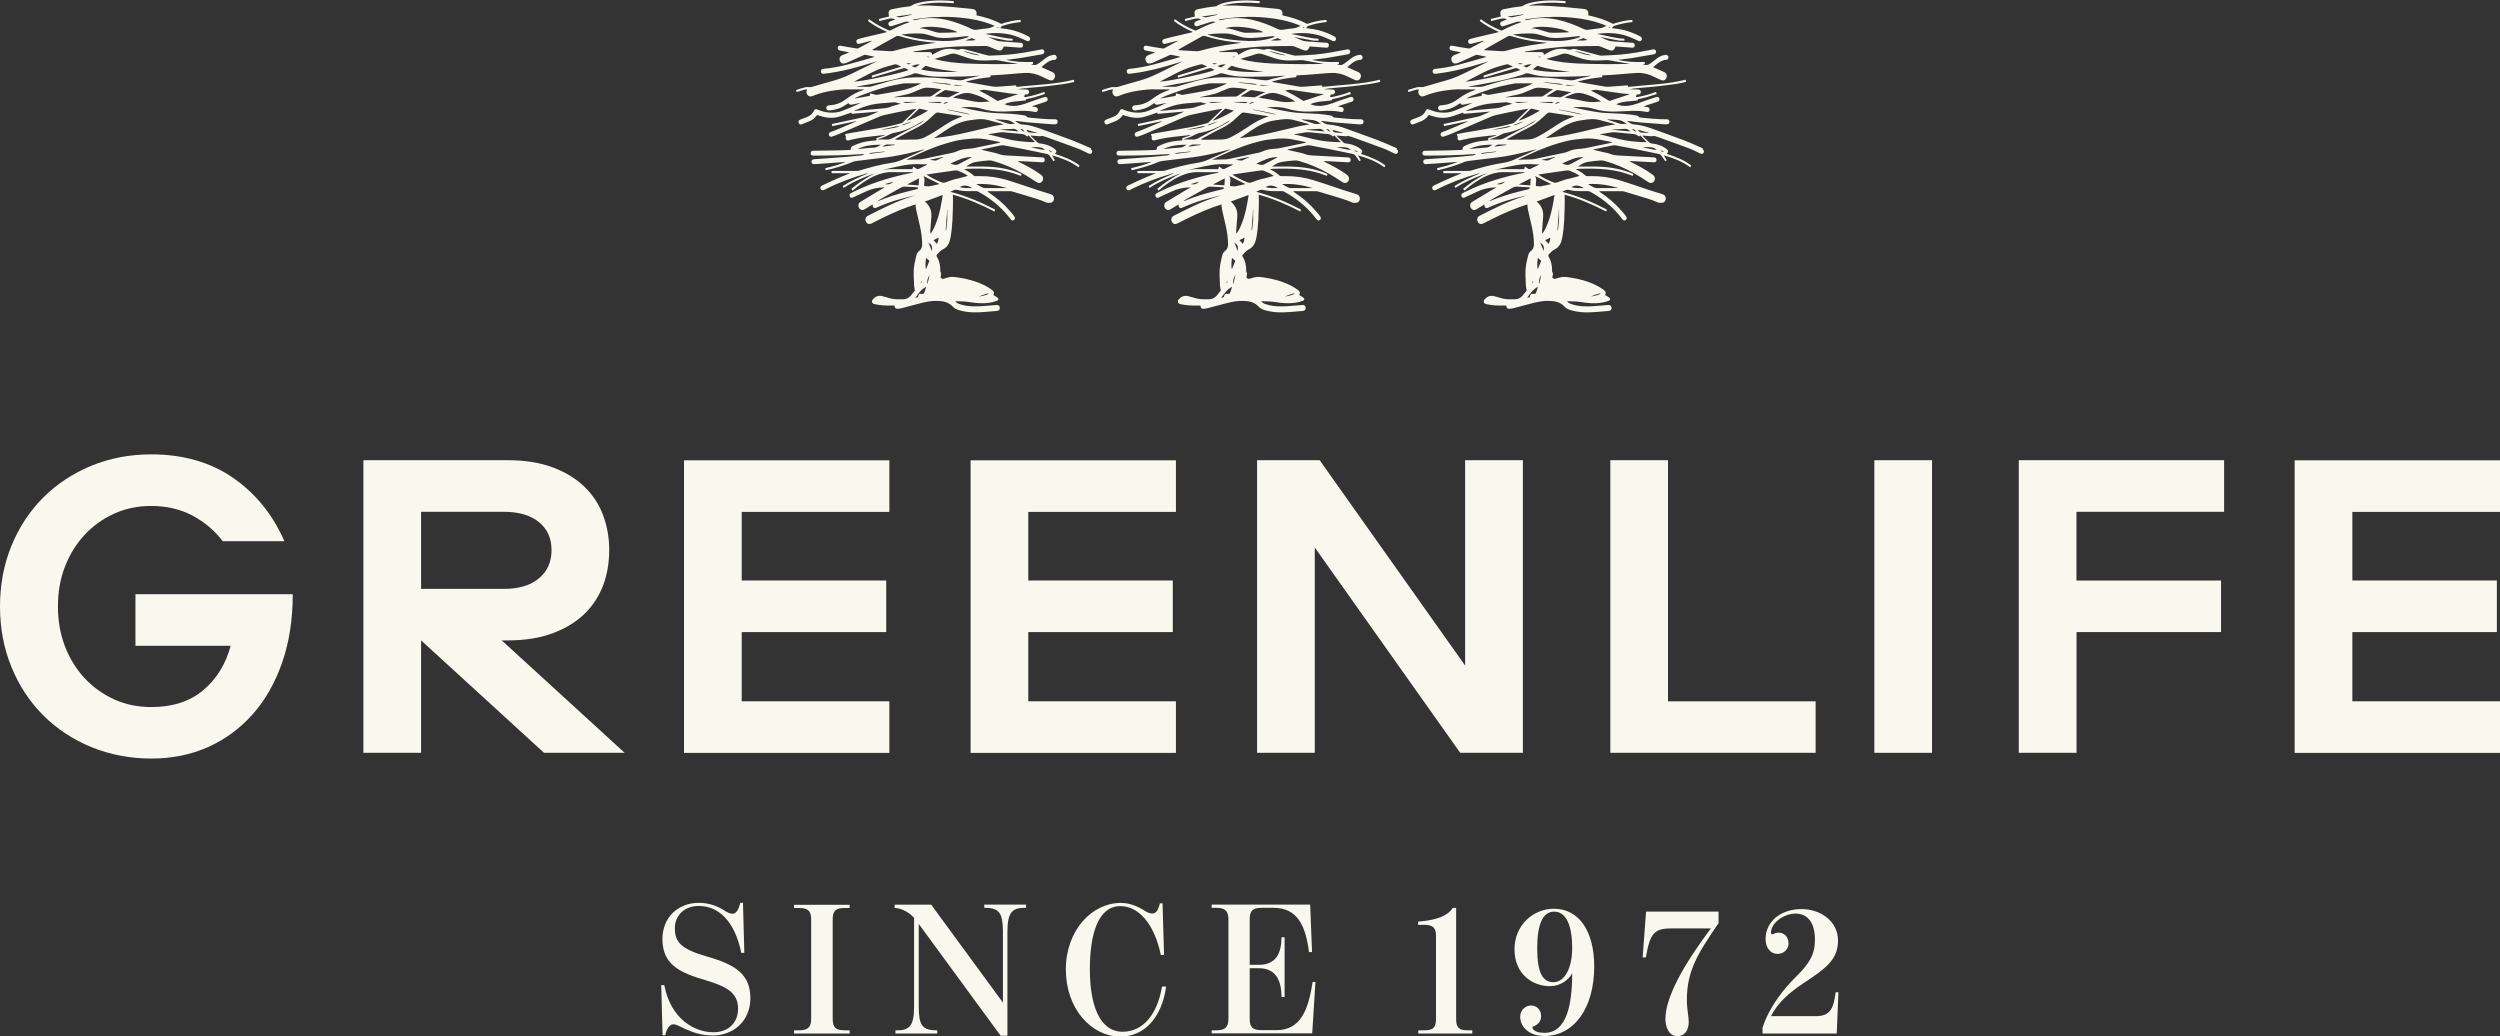 <?xml version="1.0" encoding="UTF-8"?> <svg xmlns="http://www.w3.org/2000/svg" id="_Шар_2" data-name="Шар 2" viewBox="0 0 295.13 122.36"><rect x="0" y="0" width="295.13" height="122.36" fill="#333333" stroke="none"/><defs><style> .cls-1 { fill: #f8f8ee; stroke-width: 0px; } </style></defs><g id="_Шар_1-2" data-name="Шар 1"><g><g><path class="cls-1" d="M201.03,17.52s-.09-.05-.14-.07c-.7-.3-1.39-.62-2.1-.89-1.24-.47-2.49-.91-3.73-1.36-.7-.26-1.42-.46-2.17-.51-.35-.02-.57-.23-.82-.4.07-.02.14-.02.21,0,.44.05.89.12,1.33.16.94.08,1.87.15,2.81.22.13.01.27.02.4,0,.17-.02.27-.14.26-.31,0-.16-.1-.26-.27-.28-.06,0-.12,0-.18,0-.99,0-1.97-.1-2.95-.2-.11-.01-.19-.04-.27-.14-.05-.06-.15-.1-.23-.11-.47-.07-.94-.15-1.42-.18-.66-.05-1.33-.06-1.99-.1-.42-.03-.84-.05-1.25-.12-.6-.09-1.19-.22-1.78-.33-.37-.07-.73-.16-1.1-.24.81-.03,1.61-.08,2.4.16.87.27,1.76.38,2.67.35.5-.02,1-.03,1.5-.06.72-.05,1.45-.05,2.16.1.2.04.33-.03.36-.19.04-.2-.04-.33-.25-.38-.13-.03-.26-.05-.44-.08.13-.05.22-.09.31-.12.43-.14.86-.28,1.3-.42.21-.07.29-.2.24-.38-.04-.17-.19-.24-.39-.18-.43.14-.87.28-1.29.43-.64.23-1.26.5-1.94.59-.5.06-.99.02-1.47-.18.8-.38,1.67-.32,2.53-.45-.02-.13.07-.15.17-.17.28-.06.55-.11.83-.19.41-.12.82-.26,1.25-.39-.03-.11-.06-.18-.08-.26-.71.29-1.42.47-2.15.61-.07.02-.16,0-.23,0,0,0,0,0,0,.01,0,0,0,0,0,0,.03-.09.06-.19.09-.31.07,0,.16,0,.24,0,.15-.02.26-.14.26-.29,0-.14-.09-.26-.23-.29-.07-.02-.15-.01-.22-.01-.3,0-.61-.01-.91-.02.3-.06.6-.11.91-.13.68-.06,1.35-.11,2.03-.18.86-.09,1.72-.2,2.57-.32.39-.06.78-.15,1.19-.24-.02-.1-.04-.17-.06-.26-2.23.56-4.51.59-6.77.85-.02-.07-.03-.12-.05-.17-.03,0-.05-.01-.07-.01-.67.05-1.34.1-2.01.15-.19.01-.39.03-.58,0-1.02-.17-2.04-.35-3.06-.53-.06,0-.11-.04-.2-.07.97-.28,1.92-.42,2.87-.52.02-.08.03-.14.05-.21.41-.02.82-.04,1.22-.07.46-.03.92-.07,1.38-.11.49-.04.98-.09,1.47-.11.72-.03,1.39.13,2.03.46.28.14.56.27.85.39.26.1.49,0,.6-.26.13-.29.01-.57-.28-.7-.42-.19-.84-.37-1.28-.57.47-.4.9-.84,1.56-.87.1,0,.18-.06.22-.16.05-.11.04-.2-.03-.3-.08-.12-.19-.13-.31-.12-.38.04-.71.2-1.01.43-.24.19-.48.39-.73.56-.36.25-.49.26-.93.12.08-.01.15-.03.24-.04,0-.08,0-.15-.01-.24-1.08.05-2.13,0-3.18-.24.57-.07,1.12-.13,1.66-.21.87-.14,1.73-.3,2.6-.45.19-.03.29-.19.26-.36-.04-.18-.16-.25-.37-.21-1.29.25-2.58.5-3.88.61-.74.06-1.47.09-2.21.12-.09,0-.18-.02-.26-.04-.9-.23-1.8-.47-2.7-.71-.19-.05-.37-.07-.56.01-.14.06-.28.06-.43.02-.66-.16-1.31-.12-1.93.15-.31.13-.59.32-.88.47-.08-.29-.11-.31-.43-.32-.57,0-1.14,0-1.7,0-.04,0-.08,0-.12-.01,0-.02,0-.04,0-.05.8-.12,1.6-.25,2.41-.35.92-.11,1.84-.21,2.76-.25,1.15-.05,2.3-.05,3.45-.06.11,0,.22.04.32.08.3.12.59.25.89.36.51.19.65.13.86-.38.03,0,.06,0,.08,0,.62.05,1.25.09,1.87.14.19.01.31-.08.32-.26.01-.18-.09-.31-.27-.32-.7-.05-1.4-.1-2.1-.14-.32-.02-.64-.05-.93-.19-.19-.09-.38-.16-.57-.25-.03-.01-.16-.07-.18-.09.04,0,.2.03.24.04.65.12,1.3.26,1.95.37.21.03.42,0,.65,0,0-.08-.01-.15-.02-.21-1.11-.06-2.15-.38-3.21-.57.26-.05.51-.08.77-.09,1.05-.06,2.09.06,3.07.45.35.14.68.3,1.02.45.11.05.21.07.31-.01.1-.08.14-.2.09-.32-.03-.08-.1-.15-.17-.19-.78-.41-1.6-.72-2.48-.86-.29-.05-.58-.07-.86-.11.06-.09.13-.17.19-.25.72-.25,1.46-.4,2.24-.48-.01-.09-.02-.16-.04-.25-.8.04-1.55.24-2.28.47-.93-.51-1.92-.79-2.91-1.01,0-.05,0-.07,0-.09.07-.47-.21-.64-.57-.67-.75-.06-1.5-.16-2.25-.22-.88-.07-1.76-.13-2.63-.17-.52-.02-1.05,0-1.62,0,1.46-.4,2.91-.38,4.37-.28.01-.08.02-.15.03-.22-.03-.02-.05-.03-.07-.03-.46-.03-.92-.08-1.38-.08-.73,0-1.46.04-2.18.17-.51.09-1.02.2-1.47.49-.03.02-.08.03-.12.04-.35.05-.71.08-1.06.14-.35.06-.7.13-1.05.2-.21.04-.36.17-.38.38-.01.15.03.31.05.48-.37.09-.77.19-1.19.29.02.09.03.17.05.25.24-.06.46-.11.68-.17.4-.1.79-.24,1.19-.03-.2.08-.41.15-.62.25-.21.1-.25.31-.1.48.1.12.22.09.35.05.49-.16.98-.31,1.47-.47.2-.06.4-.07.6,0-.02.01-.03.03-.04.03-.76.25-1.49.57-2.19.94-.09.05-.17.04-.25,0-.74-.32-1.45-.69-2.11-1.16-.06-.05-.13-.09-.2-.14-.03.04-.05.07-.07.1-.02.03-.03.07-.05.11.69.53,1.44.93,2.25,1.29-.07.03-.12.05-.17.06-.84.2-1.68.39-2.52.59-.24.06-.48.12-.71.19-.19.06-.26.21-.21.38.05.16.17.22.35.18.16-.04.32-.08.48-.12.31-.08.62-.16.94-.24,0,.02.01.03.02.05-.53.28-1.06.57-1.59.85-.05.03-.13.02-.2.01-.33-.05-.66-.1-.99-.16-.3-.05-.6-.12-.9-.16-.19-.03-.29.05-.32.23-.03.17.07.3.27.34.34.07.69.13,1.08.21-.08.04-.11.06-.14.07-.22.09-.44.17-.66.26-.29.12-.41.38-.3.67.11.29.34.39.65.28.07-.02.14-.04.21-.07.64-.29,1.27-.58,1.91-.86.07-.03.16-.07.23-.06.35.07.71.15,1.1.23-.08.03-.11.05-.14.06-1.03.29-2.06.6-3.1.87-.92.24-1.86.41-2.81.5-.17.02-.26.1-.29.23-.04.22.1.38.34.35.5-.06,1.01-.13,1.5-.22,1.28-.23,2.52-.58,3.76-.95.27-.08.71-.21.98-.29-.02.02-.2.11-.22.12-.69.34-1.38.67-2.07,1.01-.85.42-1.7.83-2.61,1.09-.92.25-1.83.53-2.74.79-.08.02-.16.02-.24.03-.18,0-.37-.03-.54.01-.36.09-.71.21-1.09.33.02.09.04.16.06.23.43-.08.8-.3,1.24-.31-.02.05-.02.08-.03.11-.09.23-.03.43.13.6.16.16.35.15.56.07.7-.29,1.42-.48,2.17-.6.72-.11,1.44-.21,2.18-.18.49.02.99,0,1.48,0h.22c-.04.06-.08.08-.12.09-.71.23-1.35.59-1.94,1.03-.44.33-.92.59-1.46.69-.21.04-.43.05-.64.08-.19.03-.3.16-.28.34.02.17.15.27.33.26.7-.06,1.36-.24,1.95-.65.11-.08.22-.14.34-.22.1.21.26.22.46.17.33-.08.67-.13,1-.19-.72.34-1.44.65-2.18.93-.48.19-.99.25-1.52.21-.5-.03-.97-.17-1.42-.35-.26-.1-.32-.08-.44.17-.16.32-.4.55-.74.68-.14.06-.29.11-.44.17-.16.06-.32.11-.48.19-.15.08-.18.24-.11.39.07.14.19.19.35.13.3-.11.6-.23.89-.35.33-.14.61-.34.82-.63.03-.04.06-.08.09-.12.1.03.19.06.28.09.72.24,1.46.34,2.2.15.48-.12.94-.31,1.42-.47.05-.02.1-.03.15-.05.02.05.03.09.06.15,1.05-.09,2.09-.18,3.14-.27-.37.18-.74.33-1.11.49-.08.03-.17.07-.25.09-.85.18-1.7.37-2.55.55-.52.11-1.05.22-1.59.34.02.08.03.16.05.25.96-.2,1.9-.4,2.83-.59-.03.04-.07.07-.1.08-.7.3-1.39.6-2.1.89-.27.12-.56.21-.83.32-.18.07-.24.21-.19.37.06.16.19.23.37.16.32-.11.63-.22.94-.35,1.36-.58,2.72-1.18,4.08-1.76.39-.17.78-.35,1.19-.44,1.01-.23,2.03-.42,3.04-.62.23-.05.47-.06.7-.1,0,.02,0,.04-.02.05-.52.51-1.04,1.03-1.57,1.53-.06.05-.13.1-.21.12-.61.15-1.22.33-1.84.44-1.33.25-2.67.46-4,.69-.25.04-.51.1-.79.16.04.11.08.2.12.3,0,0-.01.04-.02.07-.04.29.11.42.39.35.11-.03.23-.06.34-.09,1.13-.27,2.29-.36,3.45-.49.12-.01.24-.03.36-.04,0,.02,0,.04.01.06-.31.1-.63.2-.95.31.01.07.03.15.04.24-.04.01-.08.02-.12.03-.18.02-.37.03-.56.05-.7.07-1.36.24-2,.54-.11.05-.23.1-.3.19-.06.08-.06.2-.09.32-.06,0-.14.02-.21.03-.55.02-1.1.04-1.66.05-.85.02-1.7.03-2.55.04-.16,0-.25.07-.29.2-.04.12,0,.28.12.33.08.03.17.04.26.04,1.86,0,3.72-.04,5.57-.17.1,0,.21,0,.31,0,0,.02,0,.03.01.05-.11.03-.21.09-.32.1-.58.06-1.16.12-1.74.17-.61.05-1.22.1-1.83.14-.67.05-1.34.09-2.01.14-.18.01-.3.15-.28.31.01.17.13.28.32.27.35-.02.7-.04,1.05-.07.72-.05,1.44-.11,2.16-.16.18-.01.35-.02.53-.04-.78.33-1.6.55-2.43.74.02.09.03.16.04.24.06,0,.09,0,.13-.01,1-.23,1.98-.53,2.94-.91.14-.06.29-.13.44-.15,1.23-.16,2.47-.29,3.7-.45,1.07-.14,2.13-.36,3.18-.62.42-.1.84-.21,1.26-.32-.02.03-.04.06-.07.07-.68.31-1.35.63-2.03.93-.53.24-1.05.48-1.64.57-1.34.2-2.65.54-3.95.94-.1.03-.22.04-.33.04-.9,0-1.79,0-2.69,0-.08,0-.16,0-.25.01,0,.1.01.17.02.26h2.16c-.37.18-.75.3-1.12.46-.74.32-1.47.66-2.19,1-.18.08-.22.26-.14.41.08.15.21.18.4.1.02,0,.04-.02.06-.03,1.6-.82,3.28-1.44,5.01-1.93.04-.01.09,0,.13,0-1.03.44-2.05.89-3,1.5.02.04.03.08.04.11.02.04.04.07.06.1.04-.02.07-.03.09-.05.95-.6,1.97-1.05,3.02-1.45.06-.02.15-.07.22-.08.07-.03.08-.03.15-.06.02-.01.18-.06.18-.05-.02,0-.23.13-.3.16-.04.03-.13.05-.17.08-.41.26-.83.5-1.23.77-.36.25-.69.53-1.04.8.04.06.05.09.07.12.02.03.04.05.07.09.03-.03.06-.05.08-.06.77-.65,1.58-1.25,2.51-1.66.65-.29,1.32-.48,2.05-.46.76.02,1.52,0,2.28,0h.19s0,.03,0,.04c-.1.03-.19.07-.29.08-.99.19-1.98.44-2.95.73-1.33.4-2.62.9-3.86,1.52-.08.04-.16.08-.24.13-.14.09-.17.25-.09.39.08.14.2.18.36.1.51-.23,1.03-.47,1.54-.71.69-.33,1.42-.47,2.23-.49-.26.15-.48.28-.71.41-.71.43-1.42.86-2.12,1.28-.14.08-.26.18-.28.35-.04.23.03.43.23.57.19.12.37.08.54-.04.29-.19.59-.36.9-.55-.02.38.16.51.45.38.9-.4,1.82-.74,2.77-1,.45-.13.91-.23,1.36-.35l.47-.11s-.47.16-.48.16c-.93.3-1.84.65-2.72,1.07-.82.38-1.62.79-2.43,1.2-.27.14-.34.45-.2.71.14.26.38.32.67.18.03-.01.05-.03.08-.04,1.35-.7,2.72-1.36,4.15-1.88.31-.11.63-.22.95-.32.02.21.02.4.06.58.14.64.29,1.28.44,1.92.16.71.27,1.43.28,2.17,0,.32-.07.6-.34.81-.17.13-.29.31-.34.52-.09.37-.18.74-.25,1.11-.13.8-.06,1.61-.03,2.41,0,.19.06.39.1.64-.15.18-.32.43-.52.65-.24.26-.55.4-.92.39-.23-.01-.46.01-.69,0-.22-.01-.45-.03-.66-.08-.37-.09-.73-.22-1.1-.3-.41-.09-.77.05-1.05.36-.23.25-.14.53.2.6.65.13,1.3.18,1.96.16.12,0,.24,0,.36,0,0,.03.02.05.02.07.06.26.15.33.4.31.15-.01.3-.04.44-.07.73-.19,1.47-.39,2.2-.58.67-.17,1.34-.31,2.03-.28.67.02,1.31.14,1.79.67.19.21.45.34.73.42.53.16,1.07.24,1.63.26.94.03,1.88-.09,2.81-.16.06,0,.12-.01.18-.03.16-.05.25-.23.2-.42-.04-.16-.17-.27-.34-.26-.2.02-.4.03-.6.05-.83.08-1.67.15-2.5.1-.47-.03-.93-.12-1.37-.28-.16-.06-.32-.14-.43-.31.58.01,1.13.01,1.68.1.8.14,1.6.19,2.41.07.28-.04.56-.13.84-.23.2-.07.21-.22.05-.36-.06-.05-.13-.1-.2-.14-.09-.06-.19-.11-.29-.17.1-.25.1-.32,0-.44-.07-.08-.15-.17-.25-.23-.26-.17-.51-.34-.78-.47-.98-.49-2.03-.77-3.11-.93-.41-.06-.83-.13-1.24,0-.16.05-.31.09-.47.14q-.23.07-.38-.15s0-.04,0-.07c.06-.21.13-.42-.03-.62-.02-.03-.01-.09,0-.13,0-.59-.11-1.14-.42-1.64-.03-.06-.04-.19,0-.22.23-.21.4-.48.7-.62.53-.25.78-.71.89-1.26.15-.73.22-1.46.26-2.2.05-1,.08-2,.05-3.01,1.71.47,3.33,1.17,4.91,1.99.03-.09.05-.16.08-.23-1.68-.88-3.41-1.6-5.28-2.1.13-.07.23-.11.32-.16.16-.08.31-.1.49-.06.45.11.91.15,1.38.14.28-.01.55,0,.83,0,.09,0,.2.02.28.07,1.33.73,2.5,1.65,3.47,2.82.13.15.25.32.37.47.1.11.23.14.34.07.12-.07.17-.22.12-.35-.02-.05-.05-.09-.08-.13-.15-.19-.29-.38-.45-.56-.75-.87-1.61-1.61-2.57-2.25-.04-.03-.08-.07-.14-.12.07,0,.1-.01.12-.01.88,0,1.76,0,2.64,0,.08,0,.16.03.24.05.5.15,1,.3,1.5.45.82.25,1.65.47,2.43.82.21.09.41.04.61.03.05,0,.1-.04.13-.07.16-.13.23-.31.19-.52-.04-.22-.18-.35-.39-.41-.48-.15-.97-.29-1.45-.45-1.21-.4-2.41-.83-3.62-1.2-1.1-.33-2.22-.5-3.37-.48-.15,0-.3.01-.45,0-.07,0-.15-.03-.2-.07-.28-.26-.6-.47-.94-.64-.05-.02-.09-.05-.18-.11.14-.02.24-.04.33-.04,1.1-.04,2.21-.04,3.31.08.75.08,1.49.22,2.21.45.29.09.57.2.86.3.02-.03.04-.06.04-.08.01-.04.02-.09.02-.14-.05-.02-.1-.05-.14-.07-1.2-.5-2.47-.73-3.76-.79-.74-.04-1.49-.01-2.24-.02-.13,0-.26,0-.39,0,.35-.25.71-.47,1.12-.54.51-.09,1.03-.14,1.55-.18.17-.01.34.02.5.06,1.23.35,2.4.85,3.51,1.48.56.31,1.09.67,1.63,1.02.32.21.68.07.76-.3.06-.25-.05-.43-.25-.58-.79-.58-1.65-1.04-2.53-1.47-.07-.03-.13-.07-.2-.11.17-.03.32-.02.48-.01.8.04,1.61.09,2.41.13.2,0,.3-.1.3-.28,0-.18-.1-.29-.29-.3-.8-.04-1.61-.09-2.41-.13-.63-.03-1.25-.07-1.88-.1-.29-.01-.57-.06-.85-.17-.16-.06-.33-.1-.49-.14-.52-.12-1.04-.24-1.57-.36.03-.02.07-.04.11-.05.69-.15,1.38-.3,2.07-.44.16-.03.31-.06.48-.03.74.15,1.48.28,2.22.42.95.19,1.9.39,2.84.59.14.03.26.09.35.22.14.21.3.42.45.64.05-.03.11-.07.17-.11-.11-.19-.22-.37-.34-.58,1.13.32,2.19.72,3.12,1.41.04-.06.07-.1.09-.15.01-.02.01-.04.02-.07-.86-.66-1.86-1.03-2.89-1.37.23-.24.22-.39-.02-.57-.08-.06-.17-.12-.26-.18-.46-.29-.98-.42-1.52-.48-.11-.01-.2-.05-.27-.13-.23-.22-.47-.44-.7-.66-.03-.03-.06-.08-.1-.14.39.03.74.07,1.1.09.09,0,.18-.04.27-.05.28.07.57.17.86.28,1.11.4,2.23.8,3.34,1.22.43.16.84.38,1.26.58.18.08.31.05.39-.08.09-.16.05-.32-.12-.42ZM188.78,34.65c.06-.02.12,0,.17.04h0c-.26.11-.5.2-.77.24-.05,0-.34.09-.39.1.04-.02.25-.13.29-.15.21-.09.48-.15.7-.23ZM191.06,22.2h-.6c-.66,0-1.33,0-1.99,0-.1,0-.21-.03-.29-.07-.25-.12-.48-.25-.72-.4,1.23-.07,2.43.11,3.61.47ZM196.36,17.94c-.14-.03-.28-.06-.34-.22.12.06.25.11.37.17,0,.02-.02.03-.03.05ZM195.97,17.68s.02.02.03.03c-.01,0-.03,0-.04-.01v-.02ZM194.67,15.71h0s0,0,0,0ZM193.16,15.57c-.18-.08-.35-.19-.51-.31.26-.03.32,0,.51.31ZM192.51,15.52c-.7-.06-1.39-.13-2.09-.19-.08,0-.17,0-.17,0,0,0,.12-.04.16-.04.5-.03.99-.07,1.49-.08.24,0,.41.17.6.32ZM191.18,14.19c.3.05.58.24.86.41-.28.02-.55.08-.82,0-.47-.15-.95-.3-1.42-.46-.02,0-.04-.03-.06-.05.48.03.96.02,1.43.1ZM189.73,14.08s0,0,0,0c0,0,0,0,0,0h0ZM187.16,14.13c.16-.01.31-.03.47-.05.47-.05.92,0,1.37.13.51.14,1.02.27,1.53.41.05.01.09.04.16.07-.4.07-.76.11-1.12.19-1.01.23-2.01.48-3.02.71-.69.16-1.38.31-2.08.44-.63.11-1.27.18-1.9.27-.03,0-.06,0-.08,0,.9-.59,1.73-1.24,2.7-1.68.63-.28,1.29-.42,1.97-.48ZM186.75,13.51c-.13-.01-.26-.02-.39-.05-.7-.15-1.39-.3-2.09-.45-.02,0-.1-.02-.18-.04-.06-.02-.05-.04-.05-.05.06.01.1.02.16.03.39.07.79.15,1.18.23.46.09,1.23.25,1.36.33ZM182.62,11.39l-.02-.04c.37-.23.74-.46,1.12-.69.06-.03.14-.03.21-.02.51.08,1.03.16,1.56.25-.09.04-.17.06-.25.1-.28.14-.56.28-.84.42-.07.03-.15.08-.22.08-.52-.03-1.04-.07-1.56-.1ZM183.38,12.03c-.11.15-.24.16-.39.14-.38-.04-.75-.07-1.13-.1-.03,0-.05-.01-.08-.02,0,0,0-.02,0-.02h1.6ZM183.5,9.89c-.34-.04-.97-.1-1.31-.14,0-.02.21,0,.3-.02.22.02.43.03.65.05.22.02.45.04.67.06.23.03.46.06.69.09,0,.02-.12.04-.12.06-.33.02-.54-.06-.87-.1ZM184.77,10.08s.23-.05.23-.08c.24.04.76.12.99.15,0,.02-.99-.05-1.22-.07ZM184.17,12.09c-.2.07-.37.12-.54.18,0-.02-.01-.03-.02-.05.14-.15.32-.2.56-.13ZM188.51,10.61c.99.14,1.98.29,2.96.42.3.04.6.05.9.07,0,.01,0,.02,0,.03-.79.26-1.59.53-2.38.79-.38-.23-.73-.45-1.09-.66-.36-.2-.73-.38-1.08-.56.1-.05.54-.12.68-.1ZM186.96,11.07c.69.17,1.32.44,1.92.82.03.02.06.04.13.09-.45.02-.84.1-1.24.07-.7-.04-1.37-.26-2.06-.36-.25-.03-.5-.08-.75-.12-.07-.01-.14-.03-.24-.05.3-.2.61-.29.9-.41.45-.18.89-.17,1.35-.05ZM186.32,6.11c.46.11.91.23,1.36.35.03,0,.06.02.1.03,0,.02,0,.04-.01.05-.27-.05-.54-.08-.8-.15-.36-.1-.72-.23-1.08-.36.15.02.29.04.43.07ZM185.82,6.02s0,0,0,0c0,0,0,0,0,0-.01,0,0,0,0,0ZM183.02,6.81c.44-.13.89-.25,1.32-.41.28-.1.55-.09.83,0,.44.14.88.29,1.31.44.59.2,1.19.31,1.82.3.42-.01.84,0,1.25-.04.35-.02.68.05,1.01.12.63.12,1.26.22,1.88.33-.06,0-.14,0-.22,0-.84,0-1.69.03-2.53.02-1.12-.01-2.24-.02-3.36-.07-1.27-.07-2.54-.18-3.79-.54.15-.05.31-.09.46-.14ZM181.92,6.7c-.13.16-.24,0-.34,0h.34ZM181.5,7.76c1.21.41,2.47.57,3.79.7-1.07.09-3.26.05-4.34-.27.2-.15.37-.28.55-.43ZM180.81,7.61c-.22.13-.39.24-.57.36-.12-.05-.25-.11-.42-.18.34-.1.61-.25.99-.17ZM186.11,4.78c.27-.09.55-.18.84-.28.14.07.3.15.46.22-.44.09-.88.08-1.3.05ZM190.1,3.29h-.25c.1-.09.17-.1.25,0ZM182.7,2.02c.99-.06,1.97-.03,2.95.07,1.28.12,2.53.37,3.73.85.08.03.16.07.27.12-.31.12-.56.27-.87.29-.41.03-.81.1-1.22.16-.21.03-.4.02-.6-.08-.97-.46-1.97-.85-3.02-1.09-1.18-.26-2.36-.29-3.54,0-.12.03-.26.1-.41-.03.91-.16,1.8-.25,2.7-.3ZM185.24,3.78c-.06.02-.1.04-.14.04-.63.02-1.27.06-1.9.05-.31,0-.61-.11-.91-.2-.48-.15-.96-.32-1.5-.33.79-.38,3.35-.12,4.44.44ZM178.52,2.04c-.14.03-.54-.07-.54-.09.58-.08,1.28-.18,1.86-.26,0,.02,0,.03,0,.05-.44.1-.88.22-1.33.3ZM179.66,3.97c.47-.02.94-.04,1.41,0,.34.03.67.14,1,.23.32.08.64.21.97.25.39.05.79.05,1.18.02.66-.04,1.32-.12,1.98-.19.13-.01.27-.04.39.08-1.01.37-2.04.51-3.09.48-1.57-.04-3.12-.25-4.63-.68-.06-.02-.11-.03-.17-.05-.01,0-.02-.02-.04-.04.34-.03.67-.08,1-.1ZM175.34,5.93s-.08-.01-.12-.02c0-.01,0-.03-.01-.04.18-.1.35-.21.53-.31.75-.42,1.51-.84,2.26-1.27.14-.08.25-.07.4-.03,1.04.33,2.1.56,3.18.68.35.04.71.07,1.11.11-.4.06-.76.11-1.12.16-1.28.17-2.54.43-3.78.78-.2.06-.39.06-.59.05-.62-.04-1.24-.08-1.85-.11ZM179.76,7.49c-.21.14-.37.14-.55-.03.19,0,.34.02.55.03ZM173.01,9.64c.31-.16.59-.3.86-.44.85-.44,1.68-.9,2.59-1.21.45-.15.91-.27,1.37-.39.06-.02.14-.02.2,0,.18.07.35.15.53.23v.05c-1.14.34-2.27.69-3.43,1.04,0,.07,0,.14.02.24.08-.02.14-.03.2-.05,1.14-.34,2.28-.68,3.42-1.03.15-.05.28-.06.42.03.09.06.19.09.29.14-.47.3-5.38,1.36-6.46,1.39ZM173.49,10.25h-.15s0-.02,0-.03c.97-.17,1.95-.34,2.92-.53,1.16-.22,2.3-.49,3.42-.85.09-.03.18-.05.25-.09.21-.13.41-.12.65-.05.83.25,1.68.35,2.54.36,1.04.01,2.07-.02,3.11-.04.48-.01.97-.06,1.45-.08.05,0,.11,0,.2,0-.54.12-1.05.24-1.55.36-.07.02-.15.03-.22.06-.34.16-.69.13-1.05.08-.8-.11-1.6-.21-2.4-.26-.8-.05-1.61-.06-2.41-.05-1,.01-1.99.18-2.96.43-.71.19-1.41.42-2.12.62-.12.04-.25.06-.37.07-.44,0-.88,0-1.32,0ZM173.18,11.63s-.01-.03-.02-.05c.2-.09.39-.19.59-.27,1.09-.41,2.19-.82,3.33-1.1.56-.14,1.13-.24,1.7-.35.12-.02.24-.02.36-.02.53,0,1.06,0,1.59,0,.08,0,.16.01.23.02-.82.39-1.66.72-2.55.87-.9.15-1.79.32-2.68.47-.05,0-.12,0-.17-.02-.19-.05-.39-.1-.61-.16-.02.11-.04.2-.06.3-.56.1-1.14.2-1.72.3ZM177.34,12.62c-.44.16-.9.18-1.36.22-.8.07-1.6.14-2.4.21-.17.01-.34.03-.51.04,0,0,0-.02-.01-.03.29-.12.58-.24.87-.35.75-.29,1.54-.46,2.34-.52.5-.04.99-.08,1.49-.12.04,0,.07,0,.11,0,.22.06.44.12.68.18-.42.12-.83.21-1.22.35ZM177.91,11.5c-.06,0-.11,0-.17-.03.51-.11,1.01-.23,1.52-.33.44-.09.84-.29,1.25-.46.35-.14.69-.33,1.08-.33.33,0,.65.04.98.07.25.03.5.08.78.12-.42.29-.8.55-1.19.81-.06.04-.14.04-.21.05-1.11.02-2.22.03-3.33.05-.24,0-.48.02-.71.03ZM179.5,12.13c-.34.04-.34.04-.72-.1h1.6s0,.01,0,.02c-.29.03-.59.04-.88.08ZM180.67,12.89s.06-.04.09-.07c.32.07.65.15.97.22,0,.01,0,.03.01.04-.09.05-.18.11-.27.16-.64.37-1.29.7-1.99.95-.05.02-.14.04-.19.05,0-.02.05-.07.07-.09.43-.42.86-.84,1.3-1.26ZM178.85,14.68c.27-.1.54-.19.81-.28.02,0,.17-.06.2-.06-.32.18-.85.41-1.22.47.04-.04.16-.12.21-.14ZM176.17,15.34c.07-.03.35-.09.42-.11.5-.11,1-.22,1.5-.33.02,0,.25-.04.29,0-.08.04-.37.14-.45.16-.52.09-.98.2-1.75.28ZM177.31,15.85c.11-.06.23-.12.35-.14,1.24-.2,2.36-.71,3.41-1.37.07-.05.16-.08.23-.13.01,0,.03-.02.04-.03,0,.01-.02.03-.03.04-.27.27-.6.43-.93.6-.92.48-1.83.96-2.74,1.46-.24.13-.46.21-.74.19-.27-.02-.55,0-.83,0-.08,0-.17-.02-.25-.04.53-.12,1.01-.33,1.48-.59ZM173.47,17.58c.87-.41,1.79-.5,2.73-.5-.23.14-.43.32-.72.34-.67.04-1.34.11-2,.17ZM174.84,18.18l-.02-.05c.08-.03.16-.08.24-.09.5-.05.99-.1,1.49-.15.03,0,.07,0,.11.04-.61.08-1.21.16-1.82.24ZM176.41,17.32c.21-.21.45-.29.74-.26.23.02.46,0,.69,0,0,.02,0,.04,0,.06-.48.07-.95.13-1.43.2ZM177.84,16.45s0,0,0,0h0s0,0,0,0ZM178.2,16.5c-.12,0-.23-.03-.35-.05.79-.42,1.57-.88,2.38-1.26.72-.34,1.34-.79,1.91-1.34.17-.17.35-.32.53-.48.1-.08.2-.1.33-.08.73.12,1.47.23,2.21.34.22.03.43.05.65.11-.21.07-.42.14-.62.23-.73.29-1.38.73-2.03,1.16-.6.39-1.2.77-1.85,1.09-.33.16-.67.24-1.03.25-.71,0-1.42.02-2.13.03ZM176.69,21.73c.36-.11.68-.2,1-.29-.27.25-.58.4-1,.29ZM180.44,22.34c-.37.09-.74.18-1.11.27-1.11.28-2.21.62-3.27,1.06-.05.02-.11.04-.16.05-.07.02-.08,0-.02-.04.28-.16.56-.33.84-.49.63-.35,1.26-.7,1.89-1.06.15-.08.29-.11.47-.1.37.04.74.04,1.12.06.13,0,.25.03.38.04.05.16-.06.17-.15.19ZM180.66,21.88c-.45-.03-.88-.06-1.3-.09,0-.01,0-.02-.01-.04.44-.23.87-.45,1.35-.7-.01.3-.03.55-.04.82ZM180.73,19.91c-.14.08-.26.07-.39-.03-.09-.07-.2-.13-.32-.22-.04.11-.07.2-.1.31h-.93c-.44,0-.88,0-1.32,0-.32,0-.45-.03-.85.04-.08.01-.25.04-.32.05-.06.02-.11.03-.16.04-.05.01-.1.03-.15.04-.02.01-.15.04-.17.05,0-.01.41-.13.47-.14.08-.01.5-.13.63-.16.64-.14,1.28-.29,1.92-.4.71-.12,1.42-.14,2.14-.09.16.01.31,0,.47,0,0,.01,0,.03.01.04-.05.03-.09.06-.14.08-.26.13-.53.25-.78.38ZM181.21,20.77c.66.33,1.27.64,1.92.96-.42.09-.81.2-1.21.26-.19.03-.39-.02-.6-.03-.06-.4.16-.79-.11-1.19ZM180.96,33.14c.04.1.09.2-.06.32.02-.13.04-.22.06-.32ZM181.29,34.67c-.06,0-.15.03-.23.02-.31-.03-.39.02-.46.34,0,.01-.01.03-.03.05-.02,0-.05.02-.08.03-.06.01-.11.03-.21.05.37-.52.7-1.02,1.28-1.3-.05.15-.09.3-.14.45-.04.11-.08.22-.14.36ZM181.7,33.55c-.09-.37.03-.76.25-1.11-.05.27-.19.8-.25,1.11ZM181.56,31.73s-.03,0-.05-.01c-.06-.42-.03-.83.03-1.28.14.12.26.23.4.35-.12.3-.25.62-.38.94ZM182.24,29.65c-.13-.31-.24-.59-.35-.87-.01-.02-.12-.14-.13-.15.02.01.17.09.18.1.31.2.34.41.3.91ZM182.82,28.79c-.14-.15-.27-.29-.41-.44.19-.09.38-.19.6-.29,0,.27-.08.5-.19.73ZM183.51,23.07c-.18,1.1-.37,2.2-.78,3.25-.17.44-.36.88-.65,1.26-.01-.08-.04-.15-.04-.23.03-.41.06-.82.09-1.22.04-.4.09-.8,0-1.2-.08-.38-.28-.7-.55-.98-.06-.06-.12-.1-.19-.15.73-.27,1.41-.52,2.11-.78,0,0,.02.03.01.06ZM183.89,27.2s0,0,0,0h0ZM183.89,27.21s0-.01,0,0h0ZM184.05,25.96c-.02.27-.08.72-.1.99-.09.49-.07.16-.09.16.02-.27.13-1.6.14-1.79,0-.24.04-.7.05-.7-.01.19,0,1.15,0,1.34ZM185.5,22.09c.5-.31.98-.19,1.47.11-.52,0-1,.04-1.47-.11ZM186.47,20.75c-.06.02-.1.05-.15.06-.34.09-.67.18-1.01.27-.13.03-.27.04-.39.08-.35.11-.71.23-1.05.36-.18.07-.33.07-.51,0-.61-.25-1.2-.52-1.77-.91.25-.04.51-.08.76-.12.84-.12,1.68-.23,2.52-.36.18-.03.33-.02.49.05.38.15.75.31,1.1.57ZM182.03,18.88s0-.02,0-.03c.51-.11,1.03-.22,1.54-.33,0,.01,0,.03.01.04-.29.13-.57.26-.86.39-.04.02-.1,0-.15,0-.18-.02-.37-.04-.55-.07ZM185.46,19.34c-.26.14-.51.18-.79.05-.07-.03-.14-.04-.26-.08.83-.38,1.6-.8,2.54-.76-.51.27-1,.53-1.49.79ZM190.3,16.82c-.11.03-.22.07-.34.09-.96.2-1.92.41-2.89.6-.27.05-.55.05-.82.08-.37.04-.72.11-1.06.27-.38.18-.79.22-1.18.31-.96.21-1.92.41-2.88.61-.08.02-.16.02-.24.03-.57.02-1.13.03-1.7.05.4-.19.81-.38,1.22-.57,1.51-.71,3.07-1.3,4.7-1.68.49-.11,1-.16,1.5-.21.64-.07,1.28-.08,1.92.03.59.1,1.18.23,1.77.35v.06ZM195.02,17.41c.23.02.4.13.54.3-.16-.02-.31-.04-.47-.07-.4-.08-.8-.16-1.19-.28.22,0,.44,0,.66,0,.16,0,.31.04.47.05ZM194.39,16.78c-.15,0-.29,0-.43,0-.95-.04-1.89-.13-2.81-.36-.67-.17-1.34-.34-2.01-.5-.08-.02-.16-.03-.24-.04,0-.01,0-.02-.01-.04.4-.06.81-.11,1.21-.19.38-.08.76-.02,1.14.02.55.05,1.1.11,1.65.16.14.01.26.05.37.13.07.05.15.1.23.16.04-.05.09-.09.13-.14.26.27.52.53.79.81ZM193.7,15.63c-.17-.01-.23-.16-.32-.29.08.01.17.02.25.05.31.08.61.17.92.26.03,0,.06.04.09.06-.31-.02-.63-.05-.94-.07Z"></path><path class="cls-1" d="M128.81,17.52s-.09-.05-.14-.07c-.7-.3-1.39-.62-2.1-.89-1.24-.47-2.49-.91-3.73-1.36-.7-.26-1.42-.46-2.17-.51-.35-.02-.57-.23-.82-.4.07-.02.14-.02.21,0,.44.05.89.12,1.33.16.94.08,1.87.15,2.81.22.13.01.27.02.4,0,.17-.02.27-.14.26-.31,0-.16-.1-.26-.27-.28-.06,0-.12,0-.18,0-.99,0-1.97-.1-2.95-.2-.11-.01-.19-.04-.27-.14-.05-.06-.15-.1-.23-.11-.47-.07-.94-.15-1.42-.18-.66-.05-1.33-.06-1.99-.1-.42-.03-.84-.05-1.25-.12-.6-.09-1.19-.22-1.78-.33-.37-.07-.73-.16-1.1-.24.81-.03,1.61-.08,2.4.16.87.27,1.76.38,2.67.35.5-.02,1-.03,1.5-.06.72-.05,1.45-.05,2.16.1.2.04.33-.03.36-.19.04-.2-.04-.33-.25-.38-.13-.03-.26-.05-.44-.08.13-.05.22-.09.31-.12.43-.14.86-.28,1.3-.42.21-.07.29-.2.24-.38-.04-.17-.19-.24-.39-.18-.43.14-.87.28-1.29.43-.64.23-1.26.5-1.94.59-.5.06-.99.02-1.47-.18.8-.38,1.67-.32,2.53-.45-.02-.13.07-.15.17-.17.28-.06.55-.11.83-.19.41-.12.82-.26,1.25-.39-.03-.11-.06-.18-.08-.26-.71.29-1.42.47-2.15.61-.07.02-.16,0-.23,0,0,0,0,0,0,.01,0,0,0,0,0,0,.03-.09.06-.19.09-.31.07,0,.16,0,.24,0,.15-.02.26-.14.26-.29,0-.14-.09-.26-.23-.29-.07-.02-.15-.01-.22-.01-.3,0-.61-.01-.91-.02.3-.06.6-.11.91-.13.68-.06,1.35-.11,2.03-.18.86-.09,1.72-.2,2.57-.32.39-.06.78-.15,1.19-.24-.02-.1-.04-.17-.06-.26-2.23.56-4.51.59-6.77.85-.02-.07-.03-.12-.05-.17-.03,0-.05-.01-.07-.01-.67.05-1.34.1-2.01.15-.19.01-.39.03-.58,0-1.02-.17-2.04-.35-3.06-.53-.06,0-.11-.04-.2-.07.97-.28,1.92-.42,2.87-.52.02-.08.03-.14.05-.21.41-.02.82-.04,1.22-.07.46-.03.92-.07,1.38-.11.49-.04.98-.09,1.47-.11.72-.03,1.39.13,2.03.46.28.14.56.27.85.39.26.1.49,0,.6-.26.13-.29.01-.57-.28-.7-.42-.19-.84-.37-1.28-.57.47-.4.9-.84,1.56-.87.1,0,.18-.06.22-.16.05-.11.04-.2-.03-.3-.08-.12-.19-.13-.31-.12-.38.04-.71.2-1.01.43-.24.19-.48.39-.73.56-.36.25-.49.26-.93.12.08-.01.15-.03.24-.04,0-.08,0-.15-.01-.24-1.08.05-2.13,0-3.18-.24.57-.07,1.12-.13,1.66-.21.87-.14,1.73-.3,2.6-.45.19-.03.29-.19.26-.36-.04-.18-.16-.25-.37-.21-1.29.25-2.58.5-3.88.61-.74.06-1.47.09-2.21.12-.09,0-.18-.02-.26-.04-.9-.23-1.8-.47-2.7-.71-.19-.05-.37-.07-.56.01-.14.06-.28.06-.43.02-.66-.16-1.31-.12-1.93.15-.31.13-.59.32-.88.47-.08-.29-.11-.31-.43-.32-.57,0-1.14,0-1.7,0-.04,0-.08,0-.12-.01,0-.02,0-.04,0-.05.8-.12,1.6-.25,2.41-.35.92-.11,1.84-.21,2.76-.25,1.15-.05,2.3-.05,3.45-.06.11,0,.22.04.32.08.3.12.59.25.89.36.51.19.65.13.86-.38.03,0,.06,0,.08,0,.62.05,1.25.09,1.87.14.19.01.31-.08.32-.26.01-.18-.09-.31-.27-.32-.7-.05-1.4-.1-2.1-.14-.32-.02-.64-.05-.93-.19-.19-.09-.38-.16-.57-.25-.03-.01-.16-.07-.18-.09.04,0,.2.03.24.04.65.12,1.3.26,1.95.37.21.03.42,0,.65,0,0-.08-.01-.15-.02-.21-1.11-.06-2.15-.38-3.21-.57.26-.05.51-.08.77-.09,1.05-.06,2.09.06,3.07.45.35.14.68.3,1.02.45.11.05.21.07.31-.01.1-.08.14-.2.09-.32-.03-.08-.1-.15-.17-.19-.78-.41-1.6-.72-2.48-.86-.29-.05-.58-.07-.86-.11.06-.09.13-.17.19-.25.72-.25,1.46-.4,2.24-.48-.01-.09-.02-.16-.04-.25-.8.04-1.55.24-2.28.47-.93-.51-1.92-.79-2.91-1.01,0-.05,0-.07,0-.09.07-.47-.21-.64-.57-.67-.75-.06-1.5-.16-2.25-.22-.88-.07-1.76-.13-2.63-.17-.52-.02-1.05,0-1.62,0,1.46-.4,2.91-.38,4.37-.28.01-.08.02-.15.03-.22-.03-.02-.05-.03-.07-.03-.46-.03-.92-.08-1.38-.08-.73,0-1.46.04-2.18.17-.51.09-1.02.2-1.47.49-.03.02-.08.03-.12.04-.35.05-.71.08-1.06.14-.35.06-.7.13-1.05.2-.21.04-.36.17-.38.38-.01.15.03.31.05.48-.37.09-.77.19-1.19.29.02.09.03.17.05.25.24-.06.46-.11.68-.17.4-.1.79-.24,1.19-.03-.2.08-.41.15-.62.25-.21.1-.25.31-.1.48.1.12.22.09.35.05.49-.16.98-.31,1.47-.47.2-.06.4-.07.6,0-.02.01-.03.03-.04.03-.76.25-1.49.57-2.19.94-.09.05-.17.04-.25,0-.74-.32-1.45-.69-2.11-1.16-.06-.05-.13-.09-.2-.14-.03.04-.05.07-.07.1-.02.03-.03.07-.05.11.69.53,1.44.93,2.25,1.29-.07.03-.12.05-.17.06-.84.2-1.68.39-2.52.59-.24.06-.48.12-.71.19-.19.06-.26.21-.21.38.05.16.17.22.35.18.16-.04.32-.08.48-.12.31-.08.62-.16.94-.24,0,.02.01.03.02.05-.53.28-1.06.57-1.59.85-.05.03-.13.02-.2.01-.33-.05-.66-.1-.99-.16-.3-.05-.6-.12-.9-.16-.19-.03-.29.05-.32.23-.03.17.07.3.27.34.34.07.69.13,1.08.21-.08.04-.11.06-.14.07-.22.09-.44.17-.66.26-.29.12-.41.38-.3.67.11.29.34.39.65.28.07-.02.14-.04.21-.07.64-.29,1.27-.58,1.91-.86.07-.03.16-.07.23-.06.35.07.71.15,1.1.23-.08.03-.11.05-.14.06-1.03.29-2.06.6-3.1.87-.92.24-1.86.41-2.81.5-.17.02-.26.1-.29.23-.04.22.1.38.34.35.5-.06,1.01-.13,1.5-.22,1.28-.23,2.52-.58,3.76-.95.27-.08.71-.21.98-.29-.02.02-.2.11-.22.12-.69.34-1.38.67-2.07,1.01-.85.42-1.7.83-2.61,1.09-.92.25-1.83.53-2.74.79-.08.02-.16.02-.24.03-.18,0-.37-.03-.54.01-.36.09-.71.21-1.09.33.02.09.04.16.06.23.43-.08.8-.3,1.24-.31-.02.05-.02.08-.03.11-.09.23-.03.43.13.6.16.16.35.15.56.07.7-.29,1.42-.48,2.17-.6.72-.11,1.44-.21,2.18-.18.49.02.99,0,1.48,0h.22c-.04.06-.08.08-.12.09-.71.23-1.35.59-1.94,1.03-.44.33-.92.59-1.46.69-.21.04-.43.05-.64.08-.19.03-.3.16-.28.34.02.17.15.27.33.26.7-.06,1.36-.24,1.95-.65.11-.08.22-.14.34-.22.1.21.26.22.46.17.33-.08.67-.13,1-.19-.72.34-1.44.65-2.18.93-.48.19-.99.25-1.52.21-.5-.03-.97-.17-1.42-.35-.26-.1-.32-.08-.44.17-.16.32-.4.55-.74.68-.14.06-.29.11-.44.17-.16.06-.32.11-.48.19-.15.08-.18.24-.11.39.07.14.19.19.35.13.3-.11.6-.23.89-.35.33-.14.61-.34.82-.63.03-.04.06-.08.09-.12.1.03.19.06.28.09.72.24,1.46.34,2.2.15.48-.12.94-.31,1.42-.47.05-.02.1-.03.15-.05.02.05.03.09.06.15,1.05-.09,2.09-.18,3.14-.27-.37.18-.74.33-1.11.49-.08.03-.17.07-.25.09-.85.18-1.7.37-2.55.55-.52.11-1.05.22-1.59.34.02.08.03.16.05.25.96-.2,1.9-.4,2.83-.59-.03.04-.07.07-.1.08-.7.3-1.39.6-2.1.89-.27.12-.56.21-.83.32-.18.07-.24.21-.19.37.06.16.19.23.37.16.32-.11.63-.22.94-.35,1.36-.58,2.72-1.18,4.08-1.76.39-.17.78-.35,1.19-.44,1.01-.23,2.03-.42,3.04-.62.23-.05.47-.06.7-.1,0,.02,0,.04-.02.05-.52.51-1.04,1.03-1.57,1.53-.06.05-.13.1-.21.12-.61.15-1.22.33-1.84.44-1.33.25-2.67.46-4,.69-.25.04-.51.1-.79.16.04.11.08.2.12.3,0,0-.01.04-.02.07-.04.29.11.42.39.35.11-.03.23-.06.34-.09,1.13-.27,2.29-.36,3.45-.49.12-.01.24-.03.36-.04,0,.02,0,.04.01.06-.31.1-.63.2-.95.31.01.07.03.15.04.24-.04.01-.08.02-.12.03-.18.02-.37.03-.56.05-.7.07-1.36.24-2,.54-.11.05-.23.1-.3.19-.06.08-.06.2-.09.32-.06,0-.14.02-.21.03-.55.02-1.1.04-1.66.05-.85.02-1.7.03-2.55.04-.16,0-.25.07-.29.2-.04.12,0,.28.12.33.08.03.17.04.26.04,1.86,0,3.72-.04,5.57-.17.1,0,.21,0,.31,0,0,.02,0,.03.01.05-.11.03-.21.09-.32.1-.58.06-1.16.12-1.74.17-.61.05-1.22.1-1.83.14-.67.05-1.34.09-2.01.14-.18.01-.3.15-.28.31.01.17.13.28.32.27.35-.02.7-.04,1.05-.07.72-.05,1.44-.11,2.16-.16.18-.01.35-.02.53-.04-.78.33-1.6.55-2.43.74.02.09.03.16.04.24.06,0,.09,0,.13-.01,1-.23,1.98-.53,2.94-.91.14-.06.29-.13.44-.15,1.23-.16,2.47-.29,3.7-.45,1.07-.14,2.13-.36,3.18-.62.42-.1.84-.21,1.26-.32-.02.03-.04.06-.07.07-.68.31-1.35.63-2.03.93-.53.24-1.05.48-1.64.57-1.34.2-2.65.54-3.95.94-.1.03-.22.04-.33.04-.9,0-1.79,0-2.69,0-.08,0-.16,0-.25.01,0,.1.01.17.02.26h2.16c-.37.18-.75.3-1.12.46-.74.32-1.47.66-2.19,1-.18.08-.22.26-.14.41.08.15.21.18.4.1.02,0,.04-.02.06-.03,1.6-.82,3.28-1.44,5.01-1.93.04-.01.09,0,.13,0-1.03.44-2.05.89-3,1.5.02.04.03.08.04.11.02.04.04.07.06.1.04-.02.07-.03.09-.05.95-.6,1.97-1.05,3.02-1.45.06-.02.15-.07.22-.08.07-.03.08-.03.15-.06.02-.01.18-.06.18-.05-.02,0-.23.13-.3.16-.04.03-.13.05-.17.08-.41.26-.83.5-1.23.77-.36.25-.69.53-1.04.8.04.06.05.09.07.12.02.03.04.05.07.09.03-.03.06-.05.08-.06.77-.65,1.58-1.25,2.51-1.66.65-.29,1.32-.48,2.05-.46.76.02,1.52,0,2.28,0h.19s0,.03,0,.04c-.1.03-.19.07-.29.08-.99.19-1.98.44-2.95.73-1.33.4-2.62.9-3.86,1.52-.08.04-.16.08-.24.13-.14.09-.17.25-.09.39.08.14.2.18.36.1.51-.23,1.03-.47,1.54-.71.69-.33,1.42-.47,2.23-.49-.26.15-.48.28-.71.41-.71.43-1.42.86-2.12,1.28-.14.08-.26.18-.28.35-.04.23.03.43.23.57.19.12.37.08.54-.04.29-.19.59-.36.9-.55-.02.38.16.51.45.38.9-.4,1.82-.74,2.77-1,.45-.13.91-.23,1.36-.35l.47-.11s-.47.16-.48.16c-.93.3-1.84.65-2.72,1.07-.82.38-1.62.79-2.43,1.2-.27.14-.34.45-.2.71.14.26.38.32.67.18.03-.01.05-.03.08-.04,1.35-.7,2.72-1.36,4.15-1.88.31-.11.63-.22.95-.32.02.21.02.4.06.58.14.64.29,1.28.44,1.92.16.71.27,1.43.28,2.17,0,.32-.07.6-.34.81-.17.13-.29.31-.34.52-.09.37-.18.74-.25,1.11-.13.8-.06,1.61-.03,2.41,0,.19.06.39.1.64-.15.18-.32.43-.52.65-.24.26-.55.4-.92.39-.23-.01-.46.01-.69,0-.22-.01-.45-.03-.66-.08-.37-.09-.73-.22-1.1-.3-.41-.09-.77.05-1.05.36-.23.25-.14.53.2.6.65.13,1.3.18,1.96.16.12,0,.24,0,.36,0,0,.03.02.05.02.07.06.26.15.33.4.31.15-.01.3-.04.44-.07.73-.19,1.47-.39,2.2-.58.67-.17,1.34-.31,2.03-.28.67.02,1.31.14,1.79.67.19.21.45.34.73.42.53.16,1.07.24,1.63.26.94.03,1.88-.09,2.81-.16.06,0,.12-.01.18-.03.16-.05.25-.23.2-.42-.04-.16-.17-.27-.34-.26-.2.02-.4.03-.6.05-.83.08-1.67.15-2.5.1-.47-.03-.93-.12-1.37-.28-.16-.06-.32-.14-.43-.31.58.01,1.13.01,1.68.1.8.14,1.6.19,2.41.07.28-.04.56-.13.84-.23.2-.07.21-.22.05-.36-.06-.05-.13-.1-.2-.14-.09-.06-.19-.11-.29-.17.1-.25.1-.32,0-.44-.07-.08-.15-.17-.25-.23-.26-.17-.51-.34-.78-.47-.98-.49-2.03-.77-3.11-.93-.41-.06-.83-.13-1.24,0-.16.05-.31.09-.47.14q-.23.07-.38-.15s0-.04,0-.07c.06-.21.13-.42-.03-.62-.02-.03-.01-.09,0-.13,0-.59-.11-1.14-.42-1.64-.03-.06-.04-.19,0-.22.23-.21.4-.48.7-.62.53-.25.78-.71.89-1.26.15-.73.22-1.46.26-2.2.05-1,.08-2,.05-3.01,1.71.47,3.33,1.17,4.91,1.99.03-.09.05-.16.08-.23-1.68-.88-3.41-1.6-5.28-2.1.13-.07.23-.11.32-.16.16-.08.31-.1.49-.06.45.11.91.15,1.38.14.28-.01.55,0,.83,0,.09,0,.2.02.28.07,1.33.73,2.5,1.65,3.47,2.82.13.15.25.32.37.47.1.11.23.14.34.07.12-.07.17-.22.12-.35-.02-.05-.05-.09-.08-.13-.15-.19-.29-.38-.45-.56-.75-.87-1.61-1.61-2.57-2.25-.04-.03-.08-.07-.14-.12.07,0,.1-.01.12-.01.88,0,1.76,0,2.64,0,.08,0,.16.03.24.05.5.15,1,.3,1.5.45.82.25,1.65.47,2.43.82.21.09.41.04.61.03.05,0,.1-.04.13-.07.16-.13.23-.31.19-.52-.04-.22-.18-.35-.39-.41-.48-.15-.97-.29-1.45-.45-1.21-.4-2.41-.83-3.62-1.2-1.1-.33-2.22-.5-3.37-.48-.15,0-.3.01-.45,0-.07,0-.15-.03-.2-.07-.28-.26-.6-.47-.94-.64-.05-.02-.09-.05-.18-.11.14-.02.24-.04.33-.04,1.1-.04,2.21-.04,3.31.08.75.08,1.49.22,2.21.45.29.09.57.2.86.3.02-.03.04-.06.04-.08.01-.04.02-.09.02-.14-.05-.02-.1-.05-.14-.07-1.2-.5-2.47-.73-3.76-.79-.74-.04-1.49-.01-2.24-.02-.13,0-.26,0-.39,0,.35-.25.71-.47,1.12-.54.51-.09,1.03-.14,1.55-.18.17-.01.34.02.5.06,1.23.35,2.4.85,3.51,1.48.56.31,1.09.67,1.63,1.02.32.21.68.07.76-.3.06-.25-.05-.43-.25-.58-.79-.58-1.65-1.04-2.53-1.47-.07-.03-.13-.07-.2-.11.17-.03.32-.02.48-.01.8.04,1.61.09,2.41.13.2,0,.3-.1.3-.28,0-.18-.1-.29-.29-.3-.8-.04-1.61-.09-2.41-.13-.63-.03-1.25-.07-1.88-.1-.29-.01-.57-.06-.85-.17-.16-.06-.33-.1-.49-.14-.52-.12-1.04-.24-1.57-.36.03-.02.07-.04.11-.05.69-.15,1.38-.3,2.07-.44.16-.03.31-.06.48-.03.74.15,1.48.28,2.22.42.95.19,1.9.39,2.84.59.14.03.26.09.35.22.14.21.3.42.45.64.05-.03.11-.07.17-.11-.11-.19-.22-.37-.34-.58,1.13.32,2.19.72,3.12,1.41.04-.06.07-.1.09-.15.01-.02.01-.04.02-.07-.86-.66-1.86-1.03-2.89-1.37.23-.24.22-.39-.02-.57-.08-.06-.17-.12-.26-.18-.46-.29-.98-.42-1.52-.48-.11-.01-.2-.05-.27-.13-.23-.22-.47-.44-.7-.66-.03-.03-.06-.08-.1-.14.39.03.74.07,1.1.09.09,0,.18-.04.27-.05.28.07.57.17.86.28,1.11.4,2.23.8,3.34,1.22.43.16.84.38,1.26.58.18.08.31.05.39-.08.09-.16.05-.32-.12-.42ZM116.56,34.65c.06-.02.12,0,.17.04h0c-.26.11-.5.2-.77.24-.05,0-.34.09-.39.1.04-.02.25-.13.29-.15.21-.09.48-.15.7-.23ZM118.85,22.2h-.6c-.66,0-1.33,0-1.99,0-.1,0-.21-.03-.29-.07-.25-.12-.48-.25-.72-.4,1.23-.07,2.43.11,3.61.47ZM124.15,17.94c-.14-.03-.28-.06-.34-.22.12.06.25.11.37.17,0,.02-.02.03-.03.05ZM123.76,17.68s.02.02.03.03c-.01,0-.03,0-.04-.01v-.02ZM122.46,15.71h0s0,0,0,0ZM120.95,15.57c-.18-.08-.35-.19-.51-.31.26-.03.32,0,.51.31ZM120.29,15.52c-.7-.06-1.39-.13-2.09-.19-.08,0-.17,0-.17,0,0,0,.12-.04.16-.04.5-.03.99-.07,1.49-.08.24,0,.41.17.6.32ZM118.97,14.19c.3.05.58.24.86.41-.28.02-.55.08-.82,0-.47-.15-.95-.3-1.42-.46-.02,0-.04-.03-.06-.05.48.03.96.02,1.43.1ZM117.51,14.08s0,0,0,0c0,0,0,0,0,0h0ZM114.95,14.13c.16-.01.31-.03.47-.05.47-.05.92,0,1.37.13.51.14,1.02.27,1.53.41.05.01.09.04.16.07-.4.07-.76.11-1.12.19-1.01.23-2.01.48-3.02.71-.69.16-1.38.31-2.08.44-.63.11-1.27.18-1.9.27-.03,0-.06,0-.08,0,.9-.59,1.73-1.24,2.7-1.68.63-.28,1.29-.42,1.97-.48ZM114.53,13.51c-.13-.01-.26-.02-.39-.05-.7-.15-1.39-.3-2.09-.45-.02,0-.1-.02-.18-.04-.06-.02-.05-.04-.05-.05.06.01.1.02.16.03.39.07.79.15,1.18.23.46.09,1.23.25,1.36.33ZM110.4,11.39l-.02-.04c.37-.23.74-.46,1.12-.69.06-.03.14-.03.21-.02.51.08,1.03.16,1.56.25-.09.04-.17.06-.25.1-.28.14-.56.28-.84.42-.07.03-.15.08-.22.08-.52-.03-1.04-.07-1.56-.1ZM111.17,12.03c-.11.15-.24.16-.39.14-.38-.04-.75-.07-1.13-.1-.03,0-.05-.01-.08-.02,0,0,0-.02,0-.02h1.6ZM111.28,9.89c-.34-.04-.97-.1-1.31-.14,0-.02.21,0,.3-.02.22.02.43.03.65.05.22.02.45.04.67.06.23.03.46.06.69.09,0,.02-.12.04-.12.06-.33.02-.54-.06-.87-.1ZM112.56,10.08s.23-.05.23-.08c.24.04.76.12.99.15,0,.02-.99-.05-1.22-.07ZM111.96,12.09c-.2.07-.37.12-.54.18,0-.02-.01-.03-.02-.05.14-.15.32-.2.56-.13ZM116.29,10.61c.99.14,1.98.29,2.96.42.3.04.6.05.9.07,0,.01,0,.02,0,.03-.79.26-1.59.53-2.38.79-.38-.23-.73-.45-1.09-.66-.36-.2-.73-.38-1.08-.56.1-.05.54-.12.68-.1ZM114.75,11.07c.69.17,1.32.44,1.92.82.03.02.06.04.13.09-.45.02-.84.1-1.24.07-.7-.04-1.37-.26-2.06-.36-.25-.03-.5-.08-.75-.12-.07-.01-.14-.03-.24-.05.3-.2.61-.29.9-.41.45-.18.89-.17,1.35-.05ZM114.1,6.11c.46.11.91.23,1.36.35.03,0,.06.02.1.03,0,.02,0,.04-.01.05-.27-.05-.54-.08-.8-.15-.36-.1-.72-.23-1.08-.36.15.02.29.04.43.07ZM113.61,6.02s0,0,0,0c0,0,0,0,0,0-.01,0,0,0,0,0ZM110.8,6.81c.44-.13.89-.25,1.32-.41.28-.1.55-.09.83,0,.44.14.88.29,1.31.44.59.2,1.19.31,1.82.3.42-.01.84,0,1.25-.04.35-.02.68.05,1.01.12.63.12,1.26.22,1.88.33-.06,0-.14,0-.22,0-.84,0-1.69.03-2.53.02-1.12-.01-2.24-.02-3.36-.07-1.27-.07-2.54-.18-3.79-.54.15-.05.31-.09.46-.14ZM109.71,6.7c-.13.16-.24,0-.34,0h.34ZM109.28,7.76c1.21.41,2.47.57,3.79.7-1.07.09-3.26.05-4.34-.27.2-.15.37-.28.55-.43ZM108.6,7.61c-.22.13-.39.24-.57.36-.12-.05-.25-.11-.42-.18.34-.1.61-.25.99-.17ZM113.9,4.78c.27-.09.55-.18.84-.28.14.07.3.15.46.22-.44.09-.88.08-1.3.05ZM117.88,3.29h-.25c.1-.09.17-.1.25,0ZM110.48,2.02c.99-.06,1.97-.03,2.95.07,1.28.12,2.53.37,3.73.85.08.03.16.07.27.12-.31.12-.56.27-.87.29-.41.03-.81.1-1.22.16-.21.03-.4.02-.6-.08-.97-.46-1.97-.85-3.02-1.09-1.18-.26-2.36-.29-3.54,0-.12.03-.26.1-.41-.03.91-.16,1.8-.25,2.7-.3ZM113.02,3.78c-.06.02-.1.04-.14.04-.63.02-1.27.06-1.9.05-.31,0-.61-.11-.91-.2-.48-.15-.96-.32-1.5-.33.79-.38,3.35-.12,4.44.44ZM106.31,2.04c-.14.03-.54-.07-.54-.09.58-.08,1.28-.18,1.86-.26,0,.02,0,.03,0,.05-.44.1-.88.22-1.33.3ZM107.45,3.97c.47-.02.94-.04,1.41,0,.34.03.67.14,1,.23.32.08.64.21.97.25.39.05.79.05,1.18.02.66-.04,1.32-.12,1.98-.19.13-.01.27-.04.39.08-1.01.37-2.04.51-3.09.48-1.57-.04-3.12-.25-4.63-.68-.06-.02-.11-.03-.17-.05-.01,0-.02-.02-.04-.04.34-.03.67-.08,1-.1ZM103.12,5.93s-.08-.01-.12-.02c0-.01,0-.03-.01-.04.18-.1.35-.21.53-.31.75-.42,1.51-.84,2.26-1.27.14-.08.25-.07.4-.03,1.04.33,2.1.56,3.18.68.35.04.71.07,1.11.11-.4.06-.76.11-1.12.16-1.28.17-2.54.43-3.78.78-.2.06-.39.06-.59.05-.62-.04-1.24-.08-1.85-.11ZM107.55,7.49c-.21.14-.37.14-.55-.03.19,0,.34.02.55.03ZM100.8,9.64c.31-.16.59-.3.86-.44.85-.44,1.68-.9,2.59-1.21.45-.15.91-.27,1.37-.39.06-.02.14-.02.2,0,.18.07.35.15.53.23v.05c-1.14.34-2.27.69-3.43,1.04,0,.07,0,.14.02.24.08-.02.14-.03.2-.05,1.14-.34,2.28-.68,3.42-1.03.15-.05.28-.06.42.03.09.06.19.09.29.14-.47.3-5.38,1.36-6.46,1.39ZM101.28,10.25h-.15s0-.02,0-.03c.97-.17,1.95-.34,2.92-.53,1.16-.22,2.3-.49,3.42-.85.09-.03.18-.05.25-.09.21-.13.41-.12.65-.05.83.25,1.68.35,2.54.36,1.04.01,2.07-.02,3.11-.04.48-.01.97-.06,1.45-.08.05,0,.11,0,.2,0-.54.12-1.05.24-1.55.36-.07.02-.15.03-.22.06-.34.16-.69.13-1.05.08-.8-.11-1.6-.21-2.4-.26-.8-.05-1.61-.06-2.41-.05-1,.01-1.99.18-2.96.43-.71.19-1.41.42-2.12.62-.12.04-.25.06-.37.07-.44,0-.88,0-1.32,0ZM100.96,11.63s-.01-.03-.02-.05c.2-.09.39-.19.59-.27,1.09-.41,2.19-.82,3.33-1.1.56-.14,1.13-.24,1.7-.35.12-.02.24-.02.36-.02.53,0,1.06,0,1.59,0,.08,0,.16.01.23.02-.82.39-1.66.72-2.55.87-.9.15-1.79.32-2.68.47-.05,0-.12,0-.17-.02-.19-.05-.39-.1-.61-.16-.02.11-.04.2-.06.3-.56.1-1.14.2-1.72.3ZM105.13,12.62c-.44.16-.9.18-1.36.22-.8.07-1.6.14-2.4.21-.17.01-.34.03-.51.04,0,0,0-.02-.01-.03.29-.12.58-.24.87-.35.75-.29,1.54-.46,2.34-.52.5-.04.99-.08,1.49-.12.04,0,.07,0,.11,0,.22.06.44.12.68.18-.42.12-.83.21-1.22.35ZM105.7,11.5c-.06,0-.11,0-.17-.03.51-.11,1.01-.23,1.52-.33.44-.09.84-.29,1.25-.46.35-.14.69-.33,1.08-.33.33,0,.65.04.98.07.25.03.5.08.78.12-.42.29-.8.55-1.19.81-.06.04-.14.04-.21.05-1.11.02-2.22.03-3.33.05-.24,0-.48.02-.71.03ZM107.28,12.13c-.34.04-.34.04-.72-.1h1.6s0,.01,0,.02c-.29.03-.59.04-.88.08ZM108.45,12.89s.06-.04.09-.07c.32.07.65.15.97.22,0,.01,0,.03.01.04-.09.05-.18.11-.27.16-.64.37-1.29.7-1.99.95-.05.02-.14.04-.19.05,0-.02.05-.07.07-.09.43-.42.86-.84,1.3-1.26ZM106.64,14.68c.27-.1.54-.19.81-.28.02,0,.17-.06.2-.06-.32.18-.85.41-1.22.47.04-.04.16-.12.21-.14ZM103.96,15.34c.07-.03.35-.09.42-.11.5-.11,1-.22,1.5-.33.02,0,.25-.04.29,0-.08.04-.37.14-.45.16-.52.09-.98.2-1.75.28ZM105.09,15.85c.11-.06.23-.12.35-.14,1.24-.2,2.36-.71,3.41-1.37.07-.05.16-.08.23-.13.01,0,.03-.02.04-.03,0,.01-.02.03-.03.04-.27.27-.6.43-.93.6-.92.48-1.83.96-2.74,1.46-.24.13-.46.21-.74.19-.27-.02-.55,0-.83,0-.08,0-.17-.02-.25-.04.53-.12,1.01-.33,1.48-.59ZM101.25,17.58c.87-.41,1.79-.5,2.73-.5-.23.14-.43.32-.72.34-.67.04-1.34.11-2,.17ZM102.63,18.18l-.02-.05c.08-.03.16-.08.24-.09.5-.05.99-.1,1.49-.15.03,0,.07,0,.11.04-.61.08-1.21.16-1.82.24ZM104.19,17.32c.21-.21.45-.29.74-.26.23.02.46,0,.69,0,0,.02,0,.04,0,.06-.48.07-.95.13-1.43.2ZM105.63,16.45s0,0,0,0h0s0,0,0,0ZM105.98,16.5c-.12,0-.23-.03-.35-.05.79-.42,1.57-.88,2.38-1.26.72-.34,1.34-.79,1.91-1.34.17-.17.35-.32.53-.48.1-.08.2-.1.33-.08.73.12,1.47.23,2.21.34.22.03.43.05.65.11-.21.07-.42.14-.62.23-.73.29-1.38.73-2.03,1.16-.6.39-1.2.77-1.85,1.09-.33.16-.67.24-1.03.25-.71,0-1.42.02-2.13.03ZM104.48,21.73c.36-.11.68-.2,1-.29-.27.25-.58.4-1,.29ZM108.22,22.34c-.37.09-.74.18-1.11.27-1.11.28-2.21.62-3.27,1.06-.05.02-.11.04-.16.05-.07.02-.08,0-.02-.04.28-.16.56-.33.84-.49.63-.35,1.26-.7,1.89-1.06.15-.08.29-.11.47-.1.37.04.74.04,1.12.06.13,0,.25.03.38.04.05.16-.06.17-.15.19ZM108.45,21.88c-.45-.03-.88-.06-1.3-.09,0-.01,0-.02-.01-.04.44-.23.87-.45,1.35-.7-.01.3-.03.55-.04.82ZM108.52,19.91c-.14.08-.26.07-.39-.03-.09-.07-.2-.13-.32-.22-.04.11-.07.2-.1.31h-.93c-.44,0-.88,0-1.32,0-.32,0-.45-.03-.85.04-.08.01-.25.04-.32.05-.06.02-.11.03-.16.04-.05.01-.1.03-.15.04-.02.01-.15.04-.17.05,0-.01.41-.13.47-.14.08-.01.5-.13.63-.16.64-.14,1.28-.29,1.92-.4.71-.12,1.42-.14,2.14-.09.16.01.31,0,.47,0,0,.01,0,.03.01.04-.05.03-.09.06-.14.08-.26.13-.53.25-.78.38ZM109,20.77c.66.33,1.27.64,1.92.96-.42.09-.81.2-1.21.26-.19.03-.39-.02-.6-.03-.06-.4.16-.79-.11-1.19ZM108.75,33.14c.04.1.09.2-.06.32.02-.13.04-.22.06-.32ZM109.07,34.67c-.06,0-.15.03-.23.02-.31-.03-.39.02-.46.34,0,.01-.01.03-.03.05-.02,0-.05.02-.08.03-.06.01-.11.03-.21.05.37-.52.7-1.02,1.28-1.3-.05.15-.09.3-.14.45-.04.11-.08.22-.14.36ZM109.49,33.55c-.09-.37.03-.76.25-1.11-.05.27-.19.8-.25,1.11ZM109.34,31.73s-.03,0-.05-.01c-.06-.42-.03-.83.03-1.28.14.12.26.23.4.35-.12.3-.25.62-.38.94ZM110.02,29.65c-.13-.31-.24-.59-.35-.87-.01-.02-.12-.14-.13-.15.02.01.17.09.18.1.31.2.34.41.3.91ZM110.61,28.79c-.14-.15-.27-.29-.41-.44.19-.09.38-.19.6-.29,0,.27-.08.5-.19.73ZM111.29,23.07c-.18,1.1-.37,2.2-.78,3.25-.17.44-.36.88-.65,1.26-.01-.08-.04-.15-.04-.23.03-.41.06-.82.09-1.22.04-.4.09-.8,0-1.2-.08-.38-.28-.7-.55-.98-.06-.06-.12-.1-.19-.15.73-.27,1.41-.52,2.11-.78,0,0,.02.03.01.06ZM111.67,27.2s0,0,0,0h0ZM111.68,27.21s0-.01,0,0h0ZM111.83,25.96c-.02.27-.08.72-.1.99-.09.49-.07.16-.09.16.02-.27.13-1.6.14-1.79,0-.24.04-.7.05-.7-.01.19,0,1.15,0,1.34ZM113.29,22.09c.5-.31.98-.19,1.47.11-.52,0-1,.04-1.47-.11ZM114.25,20.75c-.06.02-.1.05-.15.06-.34.09-.67.18-1.01.27-.13.03-.27.04-.39.08-.35.11-.71.23-1.05.36-.18.07-.33.07-.51,0-.61-.25-1.2-.52-1.77-.91.25-.04.51-.08.76-.12.84-.12,1.68-.23,2.52-.36.18-.03.33-.02.49.05.38.15.75.31,1.1.57ZM109.81,18.88s0-.02,0-.03c.51-.11,1.03-.22,1.54-.33,0,.01,0,.03.01.04-.29.13-.57.26-.86.39-.04.02-.1,0-.15,0-.18-.02-.37-.04-.55-.07ZM113.25,19.34c-.26.14-.51.18-.79.05-.07-.03-.14-.04-.26-.08.83-.38,1.6-.8,2.54-.76-.51.27-1,.53-1.49.79ZM118.08,16.82c-.11.03-.22.07-.34.09-.96.2-1.92.41-2.89.6-.27.05-.55.05-.82.08-.37.04-.72.11-1.06.27-.38.18-.79.22-1.18.31-.96.21-1.92.41-2.88.61-.08.02-.16.02-.24.03-.57.02-1.13.03-1.7.05.4-.19.81-.38,1.22-.57,1.51-.71,3.07-1.3,4.7-1.68.49-.11,1-.16,1.5-.21.64-.07,1.28-.08,1.92.03.59.1,1.18.23,1.77.35v.06ZM122.81,17.41c.23.02.4.13.54.3-.16-.02-.31-.04-.47-.07-.4-.08-.8-.16-1.19-.28.22,0,.44,0,.66,0,.16,0,.31.04.47.05ZM122.18,16.78c-.15,0-.29,0-.43,0-.95-.04-1.89-.13-2.81-.36-.67-.17-1.34-.34-2.01-.5-.08-.02-.16-.03-.24-.04,0-.01,0-.02-.01-.04.4-.06.81-.11,1.21-.19.38-.08.76-.02,1.14.02.55.05,1.1.11,1.65.16.14.01.26.05.37.13.07.05.15.1.23.16.04-.05.09-.09.13-.14.26.27.52.53.79.81ZM121.49,15.63c-.17-.01-.23-.16-.32-.29.08.01.17.02.25.05.31.08.61.17.92.26.03,0,.06.04.09.06-.31-.02-.63-.05-.94-.07Z"></path><path class="cls-1" d="M164.92,17.52s-.09-.05-.14-.07c-.7-.3-1.39-.62-2.1-.89-1.24-.47-2.49-.91-3.73-1.36-.7-.26-1.42-.46-2.17-.51-.35-.02-.57-.23-.82-.4.07-.02.14-.02.21,0,.44.05.89.12,1.33.16.94.08,1.87.15,2.81.22.13.01.27.02.4,0,.17-.02.27-.14.26-.31,0-.16-.1-.26-.27-.28-.06,0-.12,0-.18,0-.99,0-1.97-.1-2.95-.2-.11-.01-.19-.04-.27-.14-.05-.06-.15-.1-.23-.11-.47-.07-.94-.15-1.42-.18-.66-.05-1.33-.06-1.99-.1-.42-.03-.84-.05-1.25-.12-.6-.09-1.19-.22-1.78-.33-.37-.07-.73-.16-1.1-.24.81-.03,1.61-.08,2.4.16.87.27,1.76.38,2.67.35.5-.02,1-.03,1.5-.06.72-.05,1.45-.05,2.16.1.2.04.33-.03.36-.19.04-.2-.04-.33-.25-.38-.13-.03-.26-.05-.44-.08.13-.05.22-.09.31-.12.43-.14.86-.28,1.3-.42.21-.07.29-.2.24-.38-.04-.17-.19-.24-.39-.18-.43.14-.87.28-1.29.43-.64.23-1.26.5-1.94.59-.5.06-.99.02-1.47-.18.8-.38,1.67-.32,2.53-.45-.02-.13.07-.15.17-.17.28-.06.55-.11.83-.19.41-.12.82-.26,1.25-.39-.03-.11-.06-.18-.08-.26-.71.29-1.42.47-2.15.61-.07.02-.16,0-.23,0,0,0,0,0,0,.01,0,0,0,0,0,0,.03-.09.06-.19.09-.31.07,0,.16,0,.24,0,.15-.02.26-.14.26-.29,0-.14-.09-.26-.23-.29-.07-.02-.15-.01-.22-.01-.3,0-.61-.01-.91-.02.3-.06.6-.11.91-.13.68-.06,1.35-.11,2.03-.18.86-.09,1.72-.2,2.57-.32.39-.06.78-.15,1.19-.24-.02-.1-.04-.17-.06-.26-2.23.56-4.51.59-6.77.85-.02-.07-.03-.12-.05-.17-.03,0-.05-.01-.07-.01-.67.05-1.34.1-2.01.15-.19.01-.39.03-.58,0-1.02-.17-2.04-.35-3.06-.53-.06,0-.11-.04-.2-.07.97-.28,1.92-.42,2.87-.52.02-.08.03-.14.05-.21.41-.02.82-.04,1.22-.07.46-.03.92-.07,1.38-.11.49-.04.98-.09,1.47-.11.72-.03,1.39.13,2.03.46.28.14.56.27.85.39.26.1.49,0,.6-.26.13-.29.01-.57-.28-.7-.42-.19-.84-.37-1.28-.57.47-.4.9-.84,1.56-.87.1,0,.18-.06.22-.16.05-.11.04-.2-.03-.3-.08-.12-.19-.13-.31-.12-.38.04-.71.2-1.01.43-.24.19-.48.39-.73.56-.36.25-.49.26-.93.12.08-.01.15-.03.24-.04,0-.08,0-.15-.01-.24-1.08.05-2.13,0-3.18-.24.57-.07,1.12-.13,1.66-.21.87-.14,1.73-.3,2.6-.45.19-.03.29-.19.26-.36-.04-.18-.16-.25-.37-.21-1.29.25-2.58.5-3.88.61-.74.06-1.47.09-2.21.12-.09,0-.18-.02-.26-.04-.9-.23-1.8-.47-2.7-.71-.19-.05-.37-.07-.56.01-.14.06-.28.06-.43.02-.66-.16-1.31-.12-1.93.15-.31.13-.59.32-.88.47-.08-.29-.11-.31-.43-.32-.57,0-1.14,0-1.7,0-.04,0-.08,0-.12-.01,0-.02,0-.04,0-.05.8-.12,1.6-.25,2.41-.35.92-.11,1.84-.21,2.76-.25,1.15-.05,2.3-.05,3.45-.06.11,0,.22.04.32.08.3.12.59.25.89.36.51.19.65.13.86-.38.03,0,.06,0,.08,0,.62.05,1.25.09,1.87.14.19.01.31-.08.32-.26.01-.18-.09-.31-.27-.32-.7-.05-1.4-.1-2.1-.14-.32-.02-.64-.05-.93-.19-.19-.09-.38-.16-.57-.25-.03-.01-.16-.07-.18-.09.04,0,.2.03.24.04.65.12,1.3.26,1.95.37.21.03.42,0,.65,0,0-.08-.01-.15-.02-.21-1.11-.06-2.15-.38-3.21-.57.26-.05.51-.08.77-.09,1.05-.06,2.09.06,3.07.45.35.14.68.3,1.02.45.11.05.21.07.31-.01.1-.08.14-.2.09-.32-.03-.08-.1-.15-.17-.19-.78-.41-1.6-.72-2.48-.86-.29-.05-.58-.07-.86-.11.06-.09.13-.17.19-.25.72-.25,1.46-.4,2.24-.48-.01-.09-.02-.16-.04-.25-.8.04-1.55.24-2.28.47-.93-.51-1.92-.79-2.91-1.01,0-.05,0-.07,0-.09.07-.47-.21-.64-.57-.67-.75-.06-1.5-.16-2.25-.22-.88-.07-1.76-.13-2.63-.17-.52-.02-1.05,0-1.62,0,1.46-.4,2.91-.38,4.37-.28.01-.08.02-.15.03-.22-.03-.02-.05-.03-.07-.03-.46-.03-.92-.08-1.38-.08-.73,0-1.46.04-2.18.17-.51.09-1.02.2-1.47.49-.03.02-.08.03-.12.04-.35.05-.71.08-1.06.14-.35.06-.7.13-1.05.2-.21.04-.36.17-.38.38-.01.15.03.31.05.48-.37.09-.77.19-1.19.29.02.09.03.17.05.25.24-.06.46-.11.68-.17.4-.1.79-.24,1.19-.03-.2.08-.41.15-.62.25-.21.1-.25.31-.1.48.1.12.22.09.35.05.49-.16.98-.31,1.47-.47.2-.06.4-.07.6,0-.02.01-.03.03-.04.03-.76.25-1.49.57-2.19.94-.09.05-.17.04-.25,0-.74-.32-1.45-.69-2.11-1.16-.06-.05-.13-.09-.2-.14-.03.04-.05.07-.07.1-.02.03-.03.07-.05.11.69.53,1.44.93,2.25,1.29-.07.03-.12.05-.17.06-.84.2-1.68.39-2.52.59-.24.06-.48.12-.71.19-.19.06-.26.21-.21.38.05.16.17.22.35.18.16-.04.32-.08.48-.12.31-.08.62-.16.94-.24,0,.02.01.03.02.05-.53.28-1.06.57-1.59.85-.05.03-.13.02-.2.01-.33-.05-.66-.1-.99-.16-.3-.05-.6-.12-.9-.16-.19-.03-.29.05-.32.23-.03.17.07.3.27.34.34.07.69.13,1.08.21-.08.04-.11.06-.14.07-.22.09-.44.17-.66.26-.29.12-.41.38-.3.67.11.29.34.39.65.28.07-.02.14-.04.21-.07.64-.29,1.27-.58,1.91-.86.07-.03.16-.07.23-.06.35.07.71.15,1.1.23-.08.03-.11.05-.14.06-1.03.29-2.06.6-3.1.87-.92.24-1.86.41-2.81.5-.17.02-.26.1-.29.23-.04.22.1.38.34.35.5-.06,1.01-.13,1.5-.22,1.28-.23,2.52-.58,3.76-.95.27-.08.71-.21.98-.29-.02.02-.2.11-.22.12-.69.34-1.38.67-2.07,1.01-.85.42-1.7.83-2.61,1.09-.92.25-1.83.53-2.74.79-.08.02-.16.02-.24.03-.18,0-.37-.03-.54.01-.36.09-.71.21-1.09.33.02.09.04.16.06.23.43-.08.8-.3,1.24-.31-.02.05-.02.08-.03.11-.09.23-.03.43.13.6.16.16.35.15.56.07.7-.29,1.42-.48,2.17-.6.72-.11,1.44-.21,2.18-.18.49.02.99,0,1.48,0h.22c-.04.06-.08.08-.12.09-.71.23-1.35.59-1.94,1.03-.44.33-.92.59-1.46.69-.21.04-.43.05-.64.08-.19.03-.3.16-.28.34.02.17.15.27.33.26.7-.06,1.36-.24,1.95-.65.11-.08.22-.14.34-.22.1.21.26.22.46.17.33-.08.67-.13,1-.19-.72.34-1.44.65-2.18.93-.48.19-.99.25-1.52.21-.5-.03-.97-.17-1.42-.35-.26-.1-.32-.08-.44.17-.16.32-.4.55-.74.68-.14.06-.29.11-.44.17-.16.06-.32.11-.48.19-.15.08-.18.24-.11.39.07.14.19.19.35.13.3-.11.6-.23.89-.35.33-.14.61-.34.82-.63.03-.04.06-.08.09-.12.1.03.19.06.28.09.72.24,1.46.34,2.2.15.48-.12.94-.31,1.42-.47.05-.02.1-.03.15-.05.02.05.03.09.06.15,1.05-.09,2.09-.18,3.14-.27-.37.18-.74.33-1.11.49-.08.03-.17.07-.25.09-.85.18-1.7.37-2.55.55-.52.11-1.05.22-1.59.34.02.08.03.16.05.25.96-.2,1.9-.4,2.83-.59-.03.04-.07.07-.1.08-.7.3-1.39.6-2.1.89-.27.12-.56.21-.83.32-.18.07-.24.21-.19.37.06.16.19.23.37.16.32-.11.63-.22.94-.35,1.36-.58,2.72-1.18,4.08-1.76.39-.17.78-.35,1.19-.44,1.01-.23,2.03-.42,3.04-.62.23-.05.47-.06.7-.1,0,.02,0,.04-.02.05-.52.51-1.04,1.03-1.57,1.53-.06.05-.13.1-.21.12-.61.15-1.22.33-1.84.44-1.33.25-2.67.46-4,.69-.25.04-.51.1-.79.16.04.11.08.2.12.3,0,0-.01.04-.02.07-.04.29.11.42.39.35.11-.03.23-.06.34-.09,1.13-.27,2.29-.36,3.45-.49.12-.01.24-.03.36-.04,0,.02,0,.04.01.06-.31.1-.63.2-.95.31.01.07.03.15.04.24-.04.01-.08.02-.12.03-.18.02-.37.03-.56.05-.7.07-1.36.24-2,.54-.11.05-.23.1-.3.19-.06.08-.06.2-.09.32-.06,0-.14.02-.21.03-.55.02-1.1.04-1.66.05-.85.02-1.7.03-2.55.04-.16,0-.25.07-.29.2-.04.12,0,.28.12.33.08.03.17.04.26.04,1.86,0,3.72-.04,5.57-.17.1,0,.21,0,.31,0,0,.02,0,.03.01.05-.11.03-.21.09-.32.1-.58.06-1.16.12-1.74.17-.61.05-1.22.1-1.83.14-.67.05-1.34.09-2.01.14-.18.01-.3.15-.28.31.01.17.13.28.32.27.35-.02.7-.04,1.05-.07.72-.05,1.44-.11,2.16-.16.18-.01.35-.02.53-.04-.78.33-1.6.55-2.43.74.02.09.03.16.04.24.06,0,.09,0,.13-.01,1-.23,1.98-.53,2.94-.91.14-.06.29-.13.44-.15,1.23-.16,2.47-.29,3.7-.45,1.07-.14,2.13-.36,3.18-.62.42-.1.84-.21,1.26-.32-.02.03-.04.06-.07.07-.68.31-1.35.63-2.03.93-.53.24-1.05.48-1.64.57-1.34.2-2.65.54-3.95.94-.1.03-.22.04-.33.04-.9,0-1.79,0-2.69,0-.08,0-.16,0-.25.01,0,.1.01.17.02.26h2.16c-.37.18-.75.3-1.12.46-.74.32-1.47.66-2.19,1-.18.08-.22.26-.14.41.08.15.21.18.4.1.02,0,.04-.02.06-.03,1.6-.82,3.28-1.44,5.01-1.93.04-.01.09,0,.13,0-1.03.44-2.05.89-3,1.5.02.04.03.08.04.11.02.04.04.07.06.1.04-.02.07-.03.09-.05.95-.6,1.97-1.05,3.02-1.45.06-.02.15-.07.22-.08.07-.03.08-.03.15-.06.02-.01.18-.06.18-.05-.02,0-.23.13-.3.16-.04.03-.13.05-.17.08-.41.26-.83.5-1.23.77-.36.25-.69.53-1.04.8.04.06.05.09.07.12.02.03.04.05.07.09.03-.03.06-.05.08-.06.77-.65,1.58-1.25,2.51-1.66.65-.29,1.32-.48,2.05-.46.76.02,1.52,0,2.28,0h.19s0,.03,0,.04c-.1.03-.19.07-.29.08-.99.19-1.98.44-2.95.73-1.33.4-2.62.9-3.86,1.52-.08.04-.16.08-.24.13-.14.09-.17.25-.09.39.08.14.2.18.36.1.51-.23,1.03-.47,1.54-.71.69-.33,1.42-.47,2.23-.49-.26.15-.48.28-.71.41-.71.43-1.42.86-2.12,1.28-.14.08-.26.18-.28.35-.04.23.03.43.23.57.19.12.37.08.54-.04.29-.19.59-.36.9-.55-.02.38.16.51.45.38.9-.4,1.82-.74,2.77-1,.45-.13.91-.23,1.36-.35l.47-.11s-.47.16-.48.16c-.93.3-1.84.65-2.72,1.07-.82.38-1.62.79-2.43,1.2-.27.14-.34.45-.2.71.14.26.38.32.67.18.03-.01.05-.03.08-.04,1.35-.7,2.72-1.36,4.15-1.88.31-.11.63-.22.95-.32.02.21.02.4.06.58.14.64.29,1.28.44,1.92.16.71.27,1.43.28,2.17,0,.32-.07.6-.34.81-.17.13-.29.31-.34.52-.09.37-.18.74-.25,1.11-.13.8-.06,1.61-.03,2.41,0,.19.06.39.1.64-.15.18-.32.43-.52.65-.24.26-.55.4-.92.39-.23-.01-.46.01-.69,0-.22-.01-.45-.03-.66-.08-.37-.09-.73-.22-1.1-.3-.41-.09-.77.05-1.05.36-.23.25-.14.53.2.6.65.13,1.3.18,1.96.16.12,0,.24,0,.36,0,0,.03.02.05.02.07.06.26.15.33.4.31.15-.01.3-.04.44-.07.73-.19,1.47-.39,2.2-.58.67-.17,1.34-.31,2.03-.28.67.02,1.31.14,1.79.67.19.21.45.34.73.42.53.16,1.07.24,1.63.26.94.03,1.88-.09,2.81-.16.06,0,.12-.01.18-.03.16-.05.25-.23.2-.42-.04-.16-.17-.27-.34-.26-.2.02-.4.03-.6.05-.83.08-1.67.15-2.5.1-.47-.03-.93-.12-1.37-.28-.16-.06-.32-.14-.43-.31.58.01,1.13.01,1.68.1.8.14,1.6.19,2.41.07.28-.04.56-.13.84-.23.2-.07.21-.22.05-.36-.06-.05-.13-.1-.2-.14-.09-.06-.19-.11-.29-.17.1-.25.1-.32,0-.44-.07-.08-.15-.17-.25-.23-.26-.17-.51-.34-.78-.47-.98-.49-2.03-.77-3.11-.93-.41-.06-.83-.13-1.24,0-.16.05-.31.09-.47.14q-.23.07-.38-.15s0-.04,0-.07c.06-.21.13-.42-.03-.62-.02-.03-.01-.09,0-.13,0-.59-.11-1.14-.42-1.64-.03-.06-.04-.19,0-.22.23-.21.4-.48.7-.62.53-.25.78-.71.89-1.26.15-.73.22-1.46.26-2.2.05-1,.08-2,.05-3.01,1.71.47,3.33,1.17,4.91,1.99.03-.09.05-.16.08-.23-1.68-.88-3.41-1.6-5.28-2.1.13-.07.23-.11.32-.16.16-.08.31-.1.49-.06.45.11.91.15,1.38.14.28-.01.55,0,.83,0,.09,0,.2.02.28.07,1.33.73,2.5,1.65,3.47,2.82.13.15.25.32.37.47.1.11.23.14.34.07.12-.07.17-.22.12-.35-.02-.05-.05-.09-.08-.13-.15-.19-.29-.38-.45-.56-.75-.87-1.61-1.61-2.57-2.25-.04-.03-.08-.07-.14-.12.07,0,.1-.01.12-.01.88,0,1.76,0,2.64,0,.08,0,.16.03.24.05.5.15,1,.3,1.5.45.82.25,1.65.47,2.43.82.21.09.41.04.61.03.05,0,.1-.04.13-.07.16-.13.23-.31.19-.52-.04-.22-.18-.35-.39-.41-.48-.15-.97-.29-1.45-.45-1.21-.4-2.41-.83-3.62-1.2-1.1-.33-2.22-.5-3.37-.48-.15,0-.3.01-.45,0-.07,0-.15-.03-.2-.07-.28-.26-.6-.47-.94-.64-.05-.02-.09-.05-.18-.11.14-.02.24-.04.33-.04,1.1-.04,2.21-.04,3.31.08.75.08,1.49.22,2.21.45.29.09.57.2.86.3.02-.03.04-.06.04-.08.01-.04.02-.09.02-.14-.05-.02-.1-.05-.14-.07-1.2-.5-2.47-.73-3.76-.79-.74-.04-1.49-.01-2.24-.02-.13,0-.26,0-.39,0,.35-.25.71-.47,1.12-.54.51-.09,1.03-.14,1.55-.18.17-.01.34.02.5.06,1.23.35,2.4.85,3.51,1.48.56.31,1.09.67,1.63,1.02.32.21.68.07.76-.3.06-.25-.05-.43-.25-.58-.79-.58-1.65-1.04-2.53-1.47-.07-.03-.13-.07-.2-.11.17-.03.32-.02.48-.01.8.04,1.61.09,2.41.13.2,0,.3-.1.3-.28,0-.18-.1-.29-.29-.3-.8-.04-1.61-.09-2.41-.13-.63-.03-1.25-.07-1.88-.1-.29-.01-.57-.06-.85-.17-.16-.06-.33-.1-.49-.14-.52-.12-1.04-.24-1.57-.36.03-.02.07-.04.11-.05.69-.15,1.38-.3,2.07-.44.16-.03.31-.06.48-.03.74.15,1.48.28,2.22.42.95.19,1.9.39,2.84.59.14.03.26.09.35.22.14.21.3.42.45.64.05-.03.11-.07.17-.11-.11-.19-.22-.37-.34-.58,1.13.32,2.19.72,3.12,1.41.04-.06.07-.1.09-.15.01-.02.01-.04.02-.07-.86-.66-1.86-1.03-2.89-1.37.23-.24.22-.39-.02-.57-.08-.06-.17-.12-.26-.18-.46-.29-.98-.42-1.52-.48-.11-.01-.2-.05-.27-.13-.23-.22-.47-.44-.7-.66-.03-.03-.06-.08-.1-.14.39.03.74.07,1.1.09.09,0,.18-.04.27-.05.28.07.57.17.86.28,1.11.4,2.23.8,3.34,1.22.43.16.84.38,1.26.58.18.08.31.05.39-.08.09-.16.05-.32-.12-.42ZM152.67,34.65c.06-.02.12,0,.17.04h0c-.26.11-.5.2-.77.24-.05,0-.34.09-.39.1.04-.02.25-.13.29-.15.21-.09.48-.15.7-.23ZM154.95,22.2h-.6c-.66,0-1.33,0-1.99,0-.1,0-.21-.03-.29-.07-.25-.12-.48-.25-.72-.4,1.23-.07,2.43.11,3.61.47ZM160.25,17.94c-.14-.03-.28-.06-.34-.22.12.06.25.11.37.17,0,.02-.02.03-.03.05ZM159.86,17.68s.02.02.03.03c-.01,0-.03,0-.04-.01v-.02ZM158.56,15.71h0s0,0,0,0ZM157.06,15.57c-.18-.08-.35-.19-.51-.31.26-.03.32,0,.51.31ZM156.4,15.52c-.7-.06-1.39-.13-2.09-.19-.08,0-.17,0-.17,0,0,0,.12-.04.16-.04.5-.03.99-.07,1.49-.08.24,0,.41.17.6.32ZM155.08,14.19c.3.05.58.24.86.41-.28.02-.55.08-.82,0-.47-.15-.95-.3-1.42-.46-.02,0-.04-.03-.06-.05.48.03.96.02,1.43.1ZM153.62,14.08s0,0,0,0c0,0,0,0,0,0h0ZM151.05,14.13c.16-.01.31-.03.47-.05.47-.05.92,0,1.37.13.51.14,1.02.27,1.53.41.05.01.09.04.16.07-.4.07-.76.11-1.12.19-1.01.23-2.01.48-3.02.71-.69.16-1.38.31-2.08.44-.63.11-1.27.18-1.9.27-.03,0-.06,0-.08,0,.9-.59,1.73-1.24,2.7-1.68.63-.28,1.29-.42,1.97-.48ZM150.64,13.51c-.13-.01-.26-.02-.39-.05-.7-.15-1.39-.3-2.09-.45-.02,0-.1-.02-.18-.04-.06-.02-.05-.04-.05-.05.06.01.1.02.16.03.39.07.79.15,1.18.23.46.09,1.23.25,1.36.33ZM146.51,11.39l-.02-.04c.37-.23.74-.46,1.12-.69.06-.03.14-.03.21-.02.51.08,1.03.16,1.56.25-.09.04-.17.06-.25.1-.28.14-.56.28-.84.42-.07.03-.15.08-.22.08-.52-.03-1.04-.07-1.56-.1ZM147.27,12.03c-.11.15-.24.16-.39.14-.38-.04-.75-.07-1.13-.1-.03,0-.05-.01-.08-.02,0,0,0-.02,0-.02h1.6ZM147.39,9.89c-.34-.04-.97-.1-1.31-.14,0-.02.21,0,.3-.02.22.02.43.03.65.05.22.02.45.04.67.06.23.03.46.06.69.09,0,.02-.12.04-.12.06-.33.02-.54-.06-.87-.1ZM148.66,10.08s.23-.05.23-.08c.24.04.76.12.99.15,0,.02-.99-.05-1.22-.07ZM148.07,12.09c-.2.07-.37.12-.54.18,0-.02-.01-.03-.02-.05.14-.15.32-.2.56-.13ZM152.4,10.61c.99.14,1.98.29,2.96.42.3.04.6.05.9.07,0,.01,0,.02,0,.03-.79.26-1.59.53-2.38.79-.38-.23-.73-.45-1.09-.66-.36-.2-.73-.38-1.08-.56.1-.05.54-.12.68-.1ZM150.85,11.07c.69.17,1.32.44,1.92.82.03.02.06.04.13.09-.45.02-.84.1-1.24.07-.7-.04-1.37-.26-2.06-.36-.25-.03-.5-.08-.75-.12-.07-.01-.14-.03-.24-.05.3-.2.61-.29.9-.41.45-.18.89-.17,1.35-.05ZM150.21,6.11c.46.11.91.23,1.36.35.03,0,.06.02.1.03,0,.02,0,.04-.01.05-.27-.05-.54-.08-.8-.15-.36-.1-.72-.23-1.08-.36.15.02.29.04.43.07ZM149.71,6.02s0,0,0,0c0,0,0,0,0,0-.01,0,0,0,0,0ZM146.91,6.81c.44-.13.89-.25,1.32-.41.28-.1.55-.09.83,0,.44.14.88.29,1.31.44.59.2,1.19.31,1.82.3.42-.01.84,0,1.25-.04.35-.02.68.05,1.01.12.63.12,1.26.22,1.88.33-.06,0-.14,0-.22,0-.84,0-1.69.03-2.53.02-1.12-.01-2.24-.02-3.36-.07-1.27-.07-2.54-.18-3.79-.54.15-.05.31-.09.46-.14ZM145.81,6.7c-.13.16-.24,0-.34,0h.34ZM145.39,7.76c1.21.41,2.47.57,3.79.7-1.07.09-3.26.05-4.34-.27.2-.15.37-.28.55-.43ZM144.71,7.61c-.22.13-.39.24-.57.36-.12-.05-.25-.11-.42-.18.34-.1.61-.25.99-.17ZM150,4.78c.27-.09.55-.18.84-.28.14.07.3.15.46.22-.44.09-.88.08-1.3.05ZM153.99,3.29h-.25c.1-.09.17-.1.25,0ZM146.59,2.02c.99-.06,1.97-.03,2.95.07,1.28.12,2.53.37,3.73.85.08.03.16.07.27.12-.31.12-.56.27-.87.29-.41.03-.81.1-1.22.16-.21.03-.4.02-.6-.08-.97-.46-1.97-.85-3.02-1.09-1.18-.26-2.36-.29-3.54,0-.12.03-.26.1-.41-.03.91-.16,1.8-.25,2.7-.3ZM149.13,3.78c-.06.02-.1.04-.14.04-.63.02-1.27.06-1.9.05-.31,0-.61-.11-.91-.2-.48-.15-.96-.32-1.5-.33.79-.38,3.35-.12,4.44.44ZM142.42,2.04c-.14.03-.54-.07-.54-.09.58-.08,1.28-.18,1.86-.26,0,.02,0,.03,0,.05-.44.1-.88.22-1.33.3ZM143.56,3.97c.47-.02.94-.04,1.41,0,.34.03.67.14,1,.23.32.08.64.21.97.25.39.05.79.05,1.18.02.66-.04,1.32-.12,1.98-.19.13-.01.27-.04.39.08-1.01.37-2.04.51-3.09.48-1.57-.04-3.12-.25-4.63-.68-.06-.02-.11-.03-.17-.05-.01,0-.02-.02-.04-.04.34-.03.67-.08,1-.1ZM139.23,5.93s-.08-.01-.12-.02c0-.01,0-.03-.01-.04.18-.1.35-.21.53-.31.75-.42,1.51-.84,2.26-1.27.14-.08.25-.07.4-.03,1.04.33,2.1.56,3.18.68.35.04.71.07,1.11.11-.4.06-.76.11-1.12.16-1.28.17-2.54.43-3.78.78-.2.06-.39.06-.59.05-.62-.04-1.24-.08-1.85-.11ZM143.66,7.49c-.21.14-.37.14-.55-.03.19,0,.34.02.55.03ZM136.91,9.64c.31-.16.59-.3.86-.44.85-.44,1.68-.9,2.59-1.21.45-.15.91-.27,1.37-.39.06-.02.14-.02.2,0,.18.07.35.15.53.23v.05c-1.14.34-2.27.69-3.43,1.04,0,.07,0,.14.02.24.08-.02.14-.03.2-.05,1.14-.34,2.28-.68,3.42-1.03.15-.05.28-.06.42.03.09.06.19.09.29.14-.47.3-5.38,1.36-6.46,1.39ZM137.38,10.25h-.15s0-.02,0-.03c.97-.17,1.95-.34,2.92-.53,1.16-.22,2.3-.49,3.42-.85.09-.03.18-.05.25-.09.21-.13.41-.12.65-.05.83.25,1.68.35,2.54.36,1.04.01,2.07-.02,3.11-.04.48-.01.97-.06,1.45-.08.05,0,.11,0,.2,0-.54.12-1.05.24-1.55.36-.07.02-.15.03-.22.06-.34.16-.69.13-1.05.08-.8-.11-1.6-.21-2.4-.26-.8-.05-1.61-.06-2.41-.05-1,.01-1.99.18-2.96.43-.71.19-1.41.42-2.12.62-.12.04-.25.06-.37.07-.44,0-.88,0-1.32,0ZM137.07,11.63s-.01-.03-.02-.05c.2-.09.39-.19.59-.27,1.09-.41,2.19-.82,3.33-1.1.56-.14,1.13-.24,1.7-.35.12-.02.24-.02.36-.02.53,0,1.06,0,1.59,0,.08,0,.16.01.23.02-.82.39-1.66.72-2.55.87-.9.15-1.79.32-2.68.47-.05,0-.12,0-.17-.02-.19-.05-.39-.1-.61-.16-.02.11-.04.2-.06.3-.56.1-1.14.2-1.72.3ZM141.23,12.62c-.44.16-.9.18-1.36.22-.8.07-1.6.14-2.4.21-.17.01-.34.03-.51.04,0,0,0-.02-.01-.03.29-.12.58-.24.87-.35.75-.29,1.54-.46,2.34-.52.5-.04.99-.08,1.49-.12.04,0,.07,0,.11,0,.22.06.44.12.68.18-.42.12-.83.21-1.22.35ZM141.81,11.5c-.06,0-.11,0-.17-.03.51-.11,1.01-.23,1.52-.33.44-.09.84-.29,1.25-.46.35-.14.69-.33,1.08-.33.33,0,.65.04.98.07.25.03.5.08.78.12-.42.29-.8.55-1.19.81-.06.04-.14.04-.21.05-1.11.02-2.22.03-3.33.05-.24,0-.48.02-.71.03ZM143.39,12.13c-.34.04-.34.04-.72-.1h1.6s0,.01,0,.02c-.29.03-.59.04-.88.08ZM144.56,12.89s.06-.04.09-.07c.32.07.65.15.97.22,0,.01,0,.03.01.04-.09.05-.18.11-.27.16-.64.37-1.29.7-1.99.95-.05.02-.14.04-.19.05,0-.02.05-.07.07-.09.43-.42.86-.84,1.3-1.26ZM142.74,14.68c.27-.1.54-.19.81-.28.02,0,.17-.06.2-.06-.32.18-.85.41-1.22.47.04-.04.16-.12.21-.14ZM140.07,15.34c.07-.03.35-.09.42-.11.5-.11,1-.22,1.5-.33.02,0,.25-.04.29,0-.08.04-.37.14-.45.16-.52.09-.98.2-1.75.28ZM141.2,15.85c.11-.06.23-.12.35-.14,1.24-.2,2.36-.71,3.41-1.37.07-.05.16-.08.23-.13.01,0,.03-.02.04-.03,0,.01-.02.03-.03.04-.27.27-.6.43-.93.6-.92.48-1.83.96-2.74,1.46-.24.13-.46.21-.74.19-.27-.02-.55,0-.83,0-.08,0-.17-.02-.25-.04.53-.12,1.01-.33,1.48-.59ZM137.36,17.58c.87-.41,1.79-.5,2.73-.5-.23.14-.43.32-.72.34-.67.04-1.34.11-2,.17ZM138.74,18.18l-.02-.05c.08-.03.16-.08.24-.09.5-.05.99-.1,1.49-.15.03,0,.07,0,.11.04-.61.08-1.21.16-1.82.24ZM140.3,17.32c.21-.21.45-.29.74-.26.23.02.46,0,.69,0,0,.02,0,.04,0,.06-.48.07-.95.13-1.43.2ZM141.73,16.45s0,0,0,0h0s0,0,0,0ZM142.09,16.5c-.12,0-.23-.03-.35-.05.79-.42,1.57-.88,2.38-1.26.72-.34,1.34-.79,1.91-1.34.17-.17.35-.32.53-.48.1-.08.2-.1.33-.08.73.12,1.47.23,2.21.34.22.03.43.05.65.11-.21.07-.42.14-.62.23-.73.29-1.38.73-2.03,1.16-.6.39-1.2.77-1.85,1.09-.33.16-.67.24-1.03.25-.71,0-1.42.02-2.13.03ZM140.58,21.73c.36-.11.68-.2,1-.29-.27.25-.58.4-1,.29ZM144.33,22.34c-.37.09-.74.18-1.11.27-1.11.28-2.21.62-3.27,1.06-.05.02-.11.04-.16.05-.07.02-.08,0-.02-.04.28-.16.56-.33.84-.49.63-.35,1.26-.7,1.89-1.06.15-.08.29-.11.47-.1.37.04.74.04,1.12.06.13,0,.25.03.38.04.05.16-.06.17-.15.19ZM144.55,21.88c-.45-.03-.88-.06-1.3-.09,0-.01,0-.02-.01-.04.44-.23.87-.45,1.35-.7-.01.3-.03.55-.04.82ZM144.62,19.91c-.14.08-.26.07-.39-.03-.09-.07-.2-.13-.32-.22-.04.11-.07.2-.1.31h-.93c-.44,0-.88,0-1.32,0-.32,0-.45-.03-.85.04-.08.01-.25.04-.32.05-.06.02-.11.03-.16.04-.05.01-.1.03-.15.04-.02.01-.15.04-.17.05,0-.01.41-.13.47-.14.08-.01.5-.13.63-.16.64-.14,1.28-.29,1.92-.4.71-.12,1.42-.14,2.14-.09.16.01.31,0,.47,0,0,.01,0,.03.01.04-.05.03-.09.06-.14.08-.26.13-.53.25-.78.38ZM145.11,20.77c.66.33,1.27.64,1.92.96-.42.09-.81.2-1.21.26-.19.03-.39-.02-.6-.03-.06-.4.16-.79-.11-1.19ZM144.85,33.14c.04.1.09.2-.06.32.02-.13.04-.22.06-.32ZM145.18,34.67c-.06,0-.15.03-.23.02-.31-.03-.39.02-.46.34,0,.01-.01.03-.03.05-.02,0-.05.02-.08.03-.06.01-.11.03-.21.05.37-.52.7-1.02,1.28-1.3-.05.15-.09.3-.14.45-.04.11-.08.22-.14.36ZM145.6,33.55c-.09-.37.03-.76.25-1.11-.05.27-.19.8-.25,1.11ZM145.45,31.73s-.03,0-.05-.01c-.06-.42-.03-.83.03-1.28.14.12.26.23.4.35-.12.3-.25.62-.38.94ZM146.13,29.65c-.13-.31-.24-.59-.35-.87-.01-.02-.12-.14-.13-.15.02.01.17.09.18.1.31.2.34.41.3.91ZM146.72,28.79c-.14-.15-.27-.29-.41-.44.19-.09.38-.19.6-.29,0,.27-.08.5-.19.73ZM147.4,23.07c-.18,1.1-.37,2.2-.78,3.25-.17.44-.36.88-.65,1.26-.01-.08-.04-.15-.04-.23.03-.41.06-.82.09-1.22.04-.4.09-.8,0-1.2-.08-.38-.28-.7-.55-.98-.06-.06-.12-.1-.19-.15.73-.27,1.41-.52,2.11-.78,0,0,.02.03.01.06ZM147.78,27.2s0,0,0,0h0ZM147.78,27.21s0-.01,0,0h0ZM147.94,25.96c-.02.27-.08.72-.1.99-.09.49-.07.16-.09.16.02-.27.13-1.6.14-1.79,0-.24.04-.7.05-.7-.01.19,0,1.15,0,1.34ZM149.4,22.09c.5-.31.98-.19,1.47.11-.52,0-1,.04-1.47-.11ZM150.36,20.75c-.06.02-.1.05-.15.06-.34.09-.67.18-1.01.27-.13.03-.27.04-.39.08-.35.11-.71.23-1.05.36-.18.07-.33.07-.51,0-.61-.25-1.2-.52-1.77-.91.25-.04.51-.08.76-.12.84-.12,1.68-.23,2.52-.36.18-.03.33-.02.49.05.38.15.75.31,1.1.57ZM145.92,18.88s0-.02,0-.03c.51-.11,1.03-.22,1.54-.33,0,.01,0,.03.01.04-.29.13-.57.26-.86.39-.04.02-.1,0-.15,0-.18-.02-.37-.04-.55-.07ZM149.36,19.34c-.26.14-.51.18-.79.05-.07-.03-.14-.04-.26-.08.83-.38,1.6-.8,2.54-.76-.51.27-1,.53-1.49.79ZM154.19,16.82c-.11.03-.22.07-.34.09-.96.2-1.92.41-2.89.6-.27.05-.55.05-.82.08-.37.04-.72.11-1.06.27-.38.18-.79.22-1.18.31-.96.21-1.92.41-2.88.61-.08.02-.16.02-.24.03-.57.02-1.13.03-1.7.05.4-.19.81-.38,1.22-.57,1.51-.71,3.07-1.3,4.7-1.68.49-.11,1-.16,1.5-.21.64-.07,1.28-.08,1.92.03.59.1,1.18.23,1.77.35v.06ZM158.91,17.41c.23.02.4.13.54.3-.16-.02-.31-.04-.47-.07-.4-.08-.8-.16-1.19-.28.22,0,.44,0,.66,0,.16,0,.31.04.47.05ZM158.28,16.78c-.15,0-.29,0-.43,0-.95-.04-1.89-.13-2.81-.36-.67-.17-1.34-.34-2.01-.5-.08-.02-.16-.03-.24-.04,0-.01,0-.02-.01-.04.4-.06.81-.11,1.21-.19.38-.08.76-.02,1.14.02.55.05,1.1.11,1.65.16.14.01.26.05.37.13.07.05.15.1.23.16.04-.05.09-.09.13-.14.26.27.52.53.79.81ZM157.6,15.63c-.17-.01-.23-.16-.32-.29.08.01.17.02.25.05.31.08.61.17.92.26.03,0,.06.04.09.06-.31-.02-.63-.05-.94-.07Z"></path></g><g><path class="cls-1" d="M81,121.52c-.71-.31-1.11-.6-1.51-.6-.36,0-.73.33-.96,1.29h-.31l-.16-5.91h.36c.76,4,3.58,5.56,5.8,5.56,1.78,0,2.91-1.13,2.91-2.78,0-1.82-1.25-2.6-3.82-3.36-3-.87-5.11-1.82-5.11-4.85,0-2.58,1.85-4.29,4.31-4.29,1.18,0,2.25.4,3.09.96.29.18.58.33.87.33.36,0,.67-.29.93-1.29h.31l.16,5.91h-.36c-.82-3.98-2.85-5.54-5.02-5.54-1.71,0-2.82,1.13-2.82,2.62,0,1.58.6,2.44,3.82,3.36,3.45.98,5.09,2.16,5.09,4.91s-2.05,4.4-4.45,4.4c-1.42,0-2.42-.42-3.13-.73Z"></path><path class="cls-1" d="M93.74,121.63h.6c1.02,0,1.42-.36,1.42-1.33v-11.78c0-1-.4-1.33-1.42-1.33h-.6v-.38h6.56v.38h-.62c-1,0-1.38.33-1.38,1.33v11.78c0,1,.38,1.33,1.38,1.33h.62v.38h-6.56v-.38Z"></path><path class="cls-1" d="M108.46,109.07v9.74c0,2.2.4,2.82,2.09,2.82h.09v.38h-4.93v-.38h.24c1.47,0,1.96-.62,1.96-2.82v-10.45c-.55-.62-1.4-1.13-2.29-1.18v-.38h4.31l8.47,11.56v-8.34c0-2.2-.42-2.85-2.11-2.85h-.09v-.38h4.93v.38h-.22c-1.47,0-1.98.64-1.98,2.85v12.25h-.8l-9.67-13.2Z"></path><path class="cls-1" d="M125.82,114.5c0-4.73,3.11-7.91,6.51-7.91,1.02,0,2.05.42,2.89.98.24.16.6.27.8.27.36,0,.67-.2.91-1.2h.31l.18,6.09h-.38c-.78-3.71-2.64-5.76-4.78-5.76-2.58,0-3.6,3.2-3.6,7.45s1.16,7.38,3.87,7.38c2.36,0,4.09-1.98,4.65-5.34h.49c-.53,3.73-2.6,5.91-5.42,5.91-3.38,0-6.42-3.27-6.42-7.87Z"></path><path class="cls-1" d="M143.04,121.63h.56c1.02,0,1.42-.36,1.42-1.36v-11.74c0-.98-.4-1.36-1.42-1.36h-.56v-.38h11.63l.22,5.6h-.36c-.4-3.13-1.38-5.22-4.18-5.22h-1.42c-1.02,0-1.4.33-1.4,1.33v5.4h1.07c2.04,0,2.67-1.36,2.69-3.25h.36v7.05h-.36c-.02-1.89-.62-3.4-2.69-3.4h-1.07v5.98c0,1.02.38,1.33,1.4,1.33h1.78c2.87,0,3.76-2.49,4.25-5.69h.33l-.38,6.07h-11.87v-.38Z"></path><path class="cls-1" d="M167.43,121.63h.76c.96,0,1.33-.33,1.33-1.27v-9.91c0-.91-.38-1.27-1.33-1.27h-.78v-.38c2.42-.18,3.58-.8,4.09-1.62h.4v13.18c0,.96.38,1.27,1.31,1.27h.6v.38h-6.38v-.38Z"></path><path class="cls-1" d="M179.46,120.03c0-.84.67-1.33,1.29-1.33.58,0,1.18.42,1.18,1.25,0,.49-.2.82-.6,1.07-.24.16-.51.13-.4.38.18.38.76.53,1.4.53,2.58,0,3.27-3.22,3.27-7.02-.45.78-1.36,1.51-2.65,1.51-1.96,0-4.16-1.36-4.16-4.36,0-2.82,2.18-4.78,4.65-4.78,2.93,0,4.76,2.6,4.76,6.82,0,5.02-2.47,8.2-5.87,8.2-1.87,0-2.87-1.11-2.87-2.27ZM185.6,111.89c0-2.51-.65-4.27-2.13-4.27-1.4,0-2,1.62-2,4.31,0,2.82.6,4.02,1.91,4.02s2.22-1.6,2.22-4.07Z"></path><path class="cls-1" d="M196.61,120.23c0-2.45,2.09-6.27,5.36-10.63h-4.62c-2.07,0-2.56.56-3.05,3.42h-.38l.4-5.4h8.56v1.36c-2.49,3.62-3.74,5.67-3.74,9.05,0,1.13.22,2.02.22,2.6,0,.93-.42,1.69-1.36,1.69s-1.4-1-1.4-2.09Z"></path><path class="cls-1" d="M208.1,121.25c.76-2.38,2.51-4.56,3.89-5.91,1.62-1.6,2.27-2.67,2.27-4.4,0-2.18-.98-3.09-2.31-3.09-1.16,0-2.56.82-2.85,1.96-.11.38.05.53.16.49.16-.07.36-.2.73-.2.55,0,1.15.42,1.15,1.27,0,.69-.55,1.24-1.31,1.24-.8,0-1.4-.69-1.4-1.76,0-2.13,1.89-3.53,4.22-3.53s4.33,1.47,4.33,3.71-1.4,3.27-4.05,5.02c-1.73,1.16-3.02,2.27-3.87,3.91h5.31c1.73,0,2.09-.96,2.33-2.82h.33l-.2,4.87h-8.76v-.76Z"></path></g><g><path class="cls-1" d="M10.77,88.19c-2.18-.9-4.07-2.15-5.67-3.75-1.6-1.6-2.84-3.49-3.75-5.7-.9-2.2-1.35-4.59-1.35-7.15s.45-4.95,1.35-7.15c.9-2.2,2.15-4.1,3.75-5.7s3.49-2.84,5.67-3.75c2.19-.9,4.54-1.35,7.08-1.35,3.78,0,7.01.93,9.68,2.78,2.67,1.86,4.68,4.34,6.04,7.47h-7.28c-.94-1.25-2.12-2.25-3.56-3.02-1.44-.76-3.06-1.14-4.86-1.14-1.6,0-3.06.3-4.4.91-1.33.61-2.5,1.44-3.48,2.5-.99,1.06-1.76,2.31-2.32,3.75-.56,1.44-.83,3.01-.83,4.71s.28,3.27.83,4.71c.56,1.44,1.33,2.69,2.32,3.75.99,1.06,2.15,1.89,3.48,2.5,1.34.61,2.8.91,4.4.91,2.5,0,4.54-.66,6.11-1.98,1.58-1.32,2.66-3.07,3.25-5.25h-11.24v-6.09h18.57c0,2.98-.42,5.67-1.25,8.06-.83,2.39-1.99,4.43-3.48,6.11s-3.25,2.97-5.28,3.88c-2.03.9-4.26,1.35-6.68,1.35s-4.89-.45-7.08-1.35Z"></path><path class="cls-1" d="M71.22,69.05c-.47,1.28-1.2,2.41-2.18,3.38-.99.97-2.24,1.74-3.75,2.31-1.51.57-3.29.86-5.33.86h-.73l14.51,13.27h-9.52l-14.51-13.27v13.27h-6.81v-34.54h17.06c2.05,0,3.82.29,5.33.86,1.51.57,2.76,1.34,3.75,2.32.99.97,1.72,2.1,2.18,3.38.47,1.28.7,2.64.7,4.06s-.23,2.83-.7,4.11ZM59.49,69.52c1.77,0,3.15-.42,4.14-1.25.99-.83,1.48-1.94,1.48-3.33s-.49-2.49-1.48-3.3c-.99-.81-2.37-1.22-4.14-1.22h-9.78v9.1h9.78Z"></path><path class="cls-1" d="M87.56,68.53h17.06v6.09h-17.06v8.17h17.43v6.09h-24.24v-34.54h24.24v6.09h-17.43v8.12Z"></path><path class="cls-1" d="M121.39,68.53h17.06v6.09h-17.06v8.17h17.43v6.09h-24.24v-34.54h24.24v6.09h-17.43v8.12Z"></path><path class="cls-1" d="M179.77,88.87h-7.39l-17.17-24.24v24.24h-6.81v-34.54h7.39l17.17,24.24v-24.24h6.82v34.54Z"></path><path class="cls-1" d="M214.34,82.78v6.09h-24.24v-34.54h6.81v28.46h17.43Z"></path><path class="cls-1" d="M221.27,88.87v-34.54h6.81v34.54h-6.81Z"></path><path class="cls-1" d="M245.14,68.53h17.06v6.09h-17.06v14.25h-6.82v-34.54h24.24v6.09h-17.43v8.12Z"></path><path class="cls-1" d="M277.7,68.53h17.06v6.09h-17.06v8.17h17.43v6.09h-24.24v-34.54h24.24v6.09h-17.43v8.12Z"></path></g></g></g></svg> 